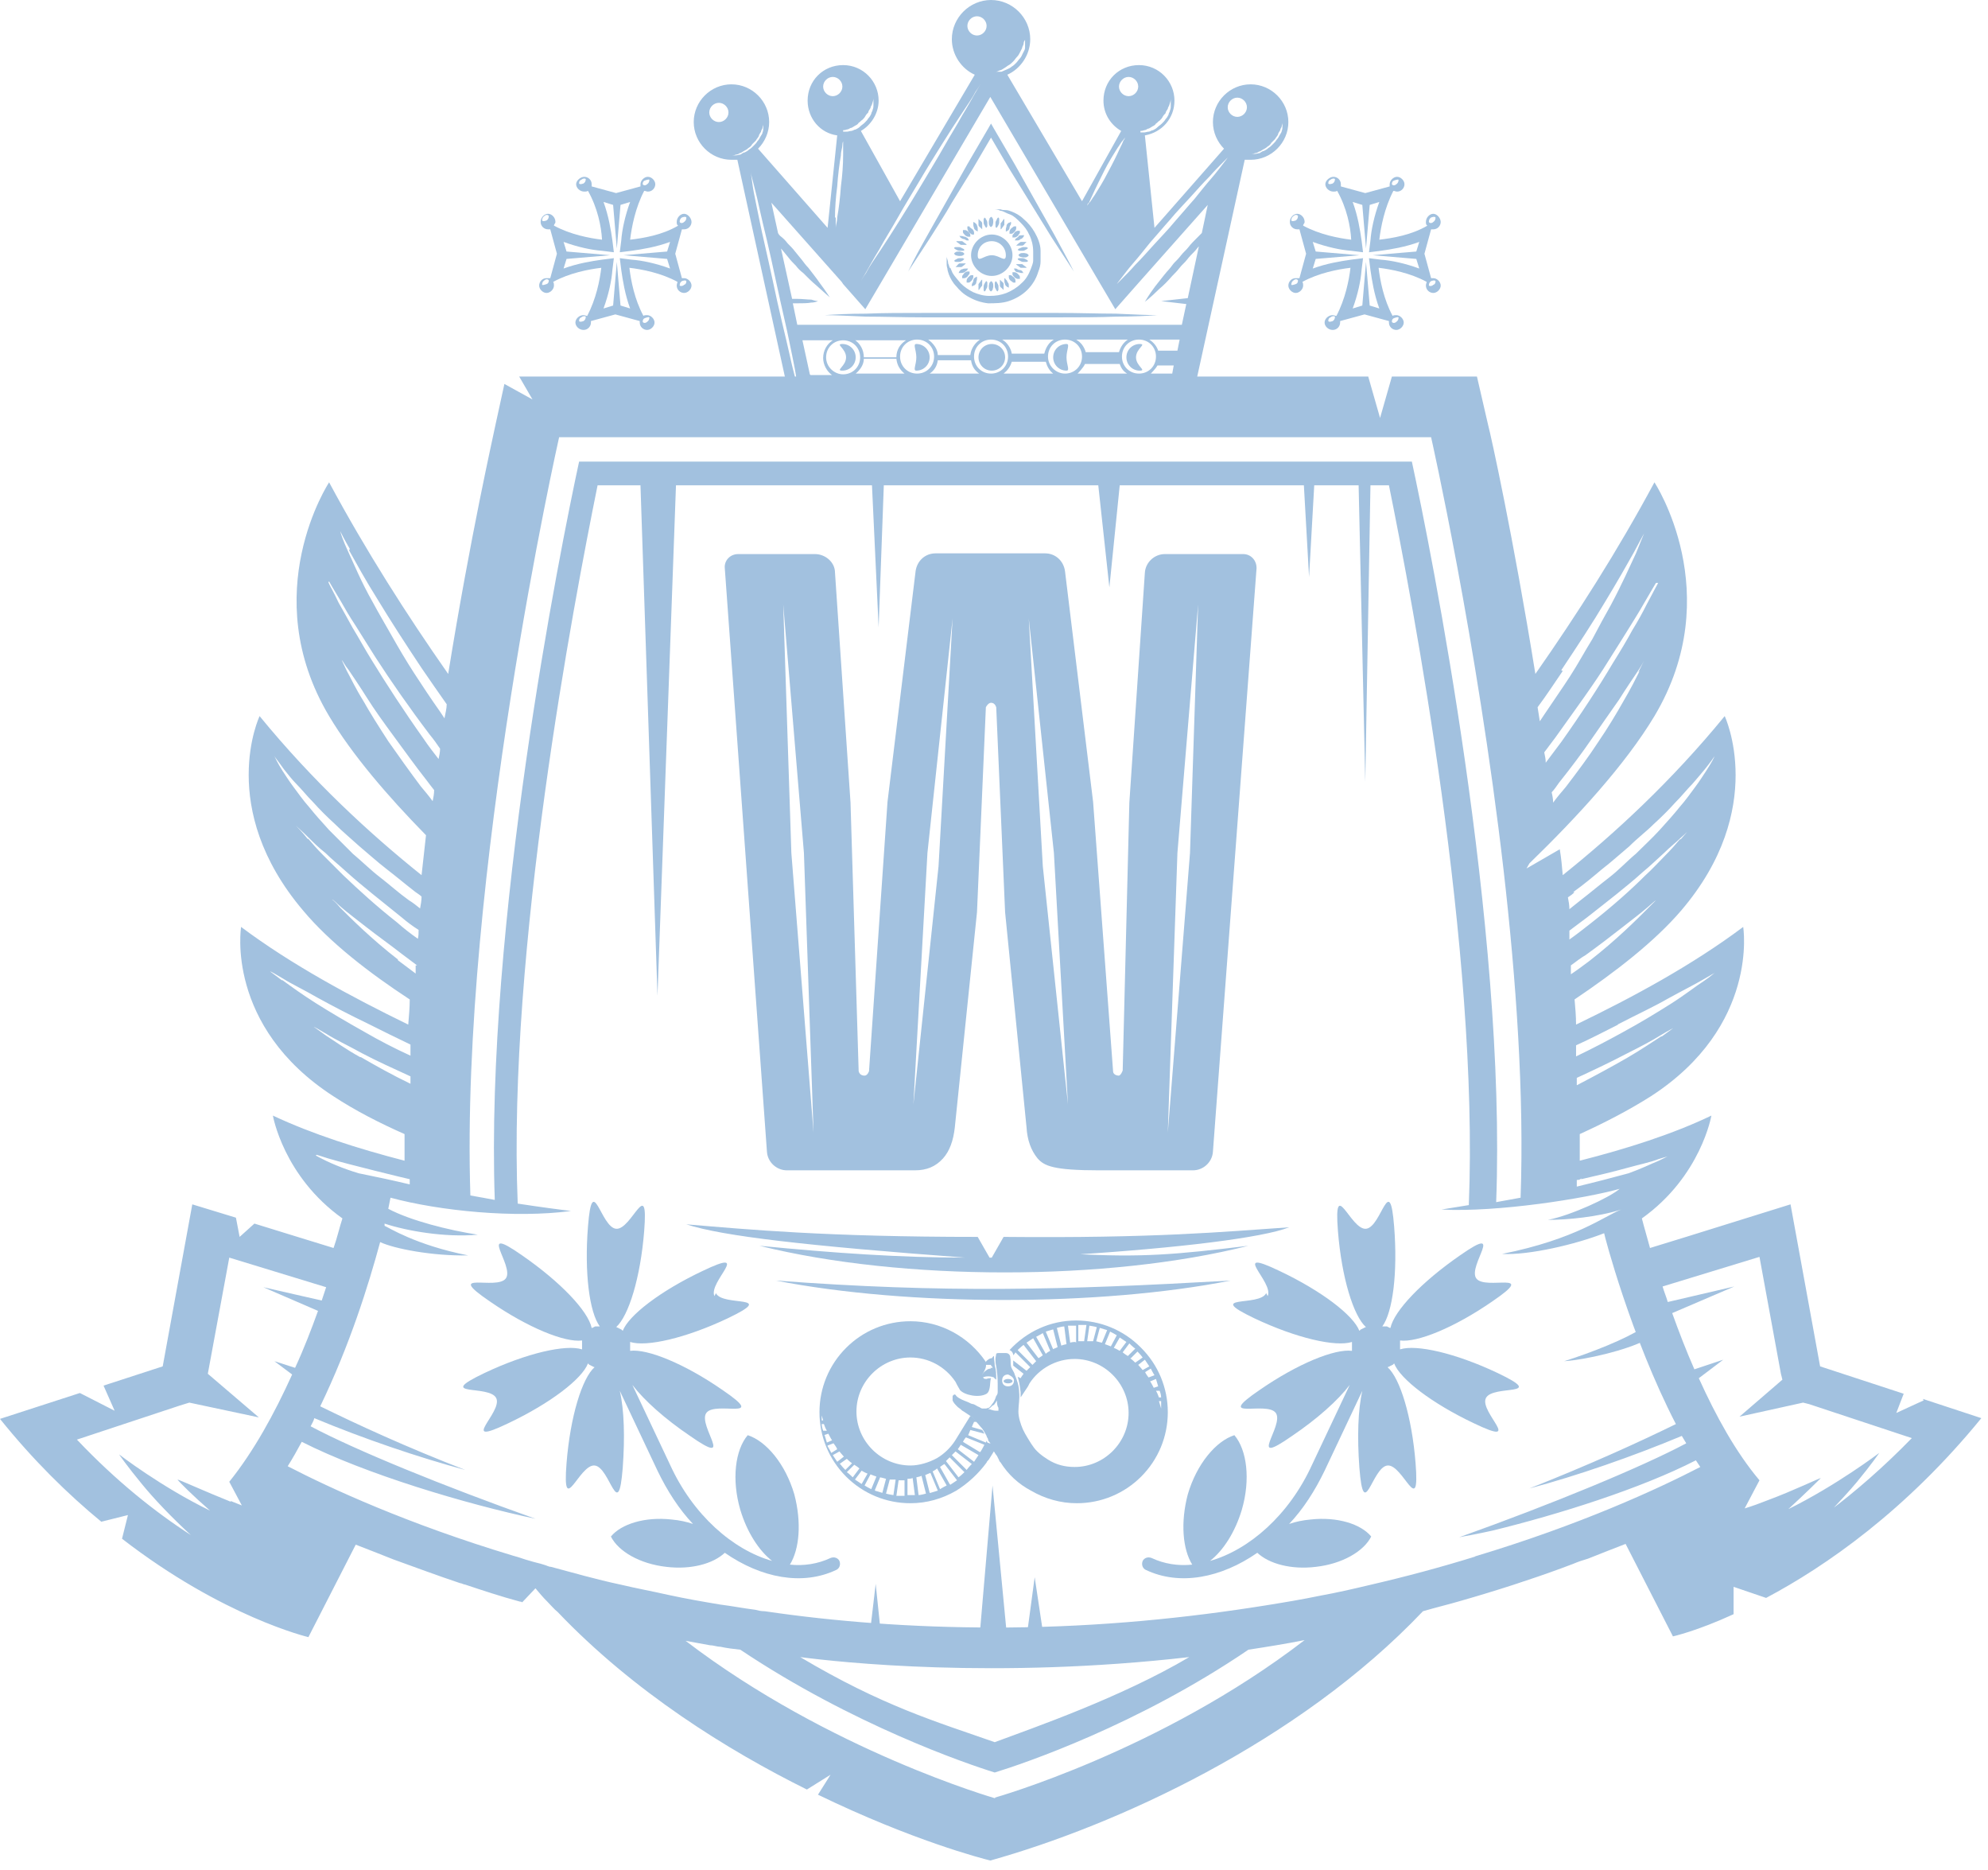 <svg width="168" height="158" viewBox="0 0 168 158" fill="none" xmlns="http://www.w3.org/2000/svg">
<g opacity="0.4">
<path d="M105.063 46.812H98.438C97.563 46.812 96.813 47.5 96.75 48.375L95.438 67.812L94.875 90.437C94.875 90.437 94.75 90.812 94.563 90.875C94.313 90.875 94.063 90.75 94.063 90.5L92.375 67.75L90 48.25C89.875 47.375 89.188 46.75 88.313 46.75H79.063C78.188 46.75 77.5 47.375 77.375 48.25L75 67.75L73.438 90.5C73.438 90.5 73.313 90.875 73.063 90.875C72.813 90.875 72.625 90.75 72.563 90.5L71.875 67.812L70.563 48.375C70.563 47.5 69.75 46.812 68.875 46.812H62.375C61.688 46.812 61.188 47.375 61.25 48L64.813 97.312C64.875 98.188 65.625 98.875 66.5 98.875H77.313C78.313 98.875 79.063 98.562 79.688 97.875C80.25 97.25 80.563 96.375 80.688 95.25L82.563 77.062L83.313 59.75C83.313 59.75 83.5 59.375 83.75 59.375C84 59.375 84.125 59.562 84.188 59.75L84.938 77.062L86.75 95.25C86.813 96.312 87.125 97.188 87.688 97.875C88.25 98.5 89 98.875 92.875 98.875H100.813C101.688 98.875 102.438 98.188 102.5 97.312L106.188 48C106.188 47.312 105.688 46.812 105.063 46.812ZM66.875 72.062L66.188 51.062L67.938 72.062L68.75 95.687L66.875 72.062ZM79.313 73.187L77.188 93.312L78.375 72.062L80.5 52.25L79.313 73.187ZM88.125 73.187L86.938 52.25L89.063 72.062L90.25 93.312L88.125 73.187ZM100.563 72.062L98.688 95.687L99.5 72.062L101.25 51.062L100.563 72.062Z" fill="#1664AE"/>
<path d="M162.562 118.312L160.25 119.375L160.875 117.75L153.812 115.438L151.312 101.75L142.688 104.437L139.438 105.437C139.188 104.5 138.938 103.688 138.75 102.938C143.75 99.375 144.625 94.25 144.625 94.25C141.375 95.813 137.437 97.062 133.5 98.062V95.813C135.562 94.875 137.625 93.813 139.5 92.625C148.687 86.688 147.312 78.312 147.312 78.312C143.062 81.5 138 84.25 133.188 86.563C133.188 85.875 133.125 85.125 133.062 84.438C136.5 82.125 139.812 79.562 142.062 76.938C149.437 68.312 145.75 60.5 145.75 60.5C141.25 66 136.438 70.438 132.062 73.938C132 73.188 131.937 72.5 131.812 71.75L129 73.375L129.25 72.938C133.312 69 137.375 64.562 139.812 60.5C146 50.125 139.812 40.75 139.812 40.75C136.688 46.562 133.25 51.938 129.75 56.938C127.875 45.313 126 36.812 125.75 35.875L124.812 31.812H117.625L116.625 35.312L115.625 31.812H43.875L45 33.75L42.625 32.438L41.875 35.875C41.688 36.812 39.75 45.313 37.875 56.938C34.375 51.938 30.938 46.562 27.812 40.75C27.812 40.75 21.625 50.125 27.812 60.5C29.75 63.75 32.75 67.25 36 70.563C35.875 71.688 35.75 72.813 35.625 73.938C31.25 70.438 26.438 66 21.938 60.5C21.938 60.5 18.25 68.25 25.625 76.938C27.875 79.625 31.188 82.188 34.625 84.438C34.625 85.125 34.562 85.813 34.5 86.563C29.75 84.25 24.625 81.5 20.375 78.312C20.375 78.312 19 86.688 28.188 92.625C30 93.813 32.062 94.875 34.188 95.813V98.062C30.312 97.062 26.375 95.813 23.062 94.25C23.062 94.25 23.938 99.375 28.938 102.938C28.688 103.688 28.5 104.562 28.188 105.437L24.938 104.437L21.5 103.375L20.25 104.5L19.938 102.875L16.25 101.75L13.75 115.438L8.75 117.063L9.688 119.188L6.75 117.688L0 119.875C2.812 123.375 5.75 126.25 8.562 128.563L10.812 128L10.312 130C18.875 136.625 26.062 138.313 26.062 138.313L30.062 130.5C31.062 130.875 32.125 131.313 33.25 131.75C35 132.375 36.812 133.062 38.875 133.75C39 133.75 39.188 133.875 39.312 133.875C40.812 134.375 42.312 134.875 43.938 135.312C44 135.312 44.062 135.313 44.125 135.375L45.25 134.188C45.562 134.563 45.875 134.937 46.25 135.312C46.562 135.625 46.812 135.938 47.125 136.188C53.562 142.938 61.5 147.875 68.188 151.188L70.188 149.937L69.125 151.625C77.125 155.5 82.938 157 83.688 157.187C94.188 154.25 109.688 147.25 120.25 136.125C121.312 135.813 122.375 135.563 123.437 135.25C126.5 134.375 129.375 133.438 131.937 132.5C132.25 132.375 132.625 132.25 132.937 132.125C133.375 131.938 133.75 131.813 134.188 131.688C135.312 131.25 136.375 130.812 137.375 130.437L141.375 138.25C141.375 138.25 143.375 137.813 146.5 136.375V134.063L149.25 135C154.312 132.313 161.062 127.625 167.438 119.813L162.5 118.188L162.562 118.312ZM138.562 56.688C138.25 57.313 137.812 58.188 137.188 59.25C136.625 60.25 135.875 61.5 135.062 62.688C134.25 63.938 133.312 65.188 132.312 66.5C131.938 66.938 131.562 67.375 131.25 67.813C131.25 67.5 131.187 67.188 131.125 66.938C131.375 66.688 131.562 66.375 131.75 66.125C132.75 64.875 133.687 63.625 134.5 62.438C135.312 61.25 136.125 60.125 136.813 59.125C137.438 58.125 138 57.313 138.375 56.75C138.75 56.188 138.937 55.812 138.937 55.812C138.937 55.812 138.75 56.188 138.438 56.812M140.125 49.25C140.125 49.25 139.75 49.938 139.125 51.125C138.812 51.75 138.437 52.438 137.937 53.25C137.5 54.062 136.938 55 136.312 56C135.125 58 133.625 60.312 131.937 62.688C131.5 63.25 131.062 63.875 130.625 64.438C130.625 64.125 130.562 63.875 130.5 63.563C130.812 63.125 131.125 62.75 131.438 62.312C133.125 59.938 134.75 57.75 135.937 55.812C136.562 54.812 137.125 53.938 137.625 53.125C138.125 52.312 138.562 51.625 138.875 51.063C139.562 49.875 139.938 49.25 139.938 49.25M131.937 56.625C133.312 54.562 134.625 52.563 135.625 50.875C136.688 49.125 137.5 47.688 138.062 46.688C138.625 45.625 138.937 45.062 138.937 45.062C138.937 45.062 138.688 45.688 138.25 46.75C137.75 47.813 137.062 49.375 136.125 51.125C135.625 52 135.125 52.938 134.562 54C133.938 55 133.375 56.063 132.687 57.125C132 58.188 131.25 59.25 130.5 60.375C130.375 60.562 130.25 60.75 130.125 60.938C130.062 60.562 130 60.125 129.938 59.75C130.688 58.75 131.375 57.688 132.062 56.688M133.625 99.625C135 99.312 136.312 99 137.438 98.688C138.562 98.375 139.5 98.188 140.125 97.938C140.688 97.75 141.062 97.688 141.125 97.625C141.062 97.625 140.687 97.812 140.187 98.062C139.562 98.312 138.687 98.75 137.625 99.125C136.25 99.5 134.812 99.875 133.25 100.25C133.25 100.063 133.25 99.875 133.25 99.688C133.375 99.688 133.5 99.688 133.625 99.562M140.375 87.563C139.688 88 138.687 88.688 137.5 89.375C136.312 90.063 134.812 90.875 133.25 91.688C133.25 91.5 133.25 91.25 133.25 91.063C134.75 90.375 136.187 89.688 137.375 89.062C138.625 88.438 139.688 87.875 140.375 87.438C141 87.062 141.375 86.875 141.5 86.813C141.438 86.813 141.062 87.125 140.438 87.563M136.688 86.563C138.25 85.75 139.75 85.062 140.938 84.375C142.188 83.688 143.188 83.188 143.938 82.75C144.562 82.375 144.938 82.188 145 82.125C144.875 82.188 144.562 82.5 144 82.875C143.312 83.313 142.375 84.063 141.187 84.813C140 85.563 138.562 86.438 137.062 87.25C135.812 87.938 134.5 88.625 133.188 89.25C133.188 88.938 133.188 88.625 133.188 88.313C134.438 87.75 135.625 87.125 136.75 86.563M139.187 76.813C138.75 77.25 138.062 77.938 137.25 78.688C136.438 79.438 135.438 80.312 134.312 81.188C133.812 81.562 133.312 81.938 132.75 82.313C132.75 82.063 132.75 81.813 132.75 81.563C133.188 81.25 133.562 80.938 134 80.688C135.125 79.875 136.187 79.063 137.062 78.375C137.937 77.688 138.687 77.125 139.187 76.688C139.562 76.375 139.813 76.125 139.938 76.063C139.813 76.188 139.625 76.375 139.25 76.75M141.938 70.938C141.625 71.313 141.188 71.813 140.688 72.313C140.188 72.813 139.625 73.438 139 74C137.75 75.25 136.188 76.625 134.438 78C133.875 78.438 133.25 78.938 132.625 79.375C132.625 79.125 132.625 78.875 132.625 78.625C133.125 78.25 133.625 77.875 134.125 77.5C135.875 76.125 137.5 74.875 138.812 73.688C139.5 73.125 140.062 72.562 140.625 72.062C141.125 71.562 141.625 71.188 142 70.813C142.5 70.375 142.875 70 143 69.813C142.812 70 142.5 70.375 142.062 70.875M132.937 75.375C133.812 74.75 134.562 74.125 135.375 73.438C136.187 72.812 136.938 72.125 137.688 71.5C138.375 70.812 139.125 70.25 139.75 69.625C140.437 69 141 68.438 141.562 67.813C142.125 67.25 142.562 66.688 143 66.25C143.438 65.75 143.75 65.375 144.062 65C144.562 64.375 144.875 63.938 144.875 63.875C144.875 64 144.625 64.438 144.187 65.125C143.937 65.5 143.625 66 143.25 66.5C142.875 67 142.438 67.625 141.938 68.188C141.438 68.812 140.875 69.438 140.25 70.125C139.625 70.812 138.938 71.438 138.25 72.125C137.5 72.75 136.812 73.5 136 74.125C135.188 74.75 134.375 75.438 133.562 76.063C133.25 76.313 132.938 76.563 132.625 76.813C132.625 76.5 132.562 76.125 132.5 75.813C132.688 75.688 132.875 75.562 133.062 75.375M47.25 36.938H120.938C120.938 36.938 124.812 54.063 127.062 73.5C128.125 82.75 128.812 92.5 128.5 101.188C127.812 101.313 127.125 101.438 126.437 101.563C127.312 78.312 120.937 46.5 119.312 39H48.938C47.312 46.5 41 78.125 41.812 101.375C41.188 101.25 40.438 101.125 39.75 101C38.875 74 47.25 36.938 47.25 36.938ZM29.5 46.5C30.062 47.5 30.875 49 31.938 50.688C33 52.438 34.25 54.375 35.625 56.438C36.312 57.438 37 58.438 37.75 59.5C37.75 59.875 37.625 60.312 37.562 60.688C37.438 60.5 37.312 60.312 37.188 60.125C36.438 59.062 35.688 57.938 35 56.875C34.312 55.813 33.688 54.75 33.125 53.75C32.562 52.75 32 51.813 31.5 50.875C30.5 49.125 29.875 47.562 29.375 46.5C29 45.688 28.812 45.125 28.75 44.875C28.875 45.125 29.125 45.625 29.562 46.375M27.812 49.125C27.812 49.125 28.312 50 28.812 50.813C29.125 51.375 29.562 52.125 30.062 52.875C30.562 53.688 31.125 54.563 31.75 55.563C33 57.5 34.562 59.75 36.312 62.062C36.625 62.438 36.938 62.875 37.188 63.25C37.188 63.562 37.125 63.813 37.062 64.125C36.625 63.563 36.188 63 35.812 62.438C34.125 60.062 32.625 57.75 31.438 55.812C30.812 54.812 30.312 53.875 29.812 53.062C29.375 52.25 28.938 51.5 28.625 50.938C28.188 50 27.812 49.375 27.75 49.188M35.562 66.438C34.625 65.188 33.688 63.875 32.812 62.625C32 61.375 31.25 60.188 30.688 59.188C30.062 58.188 29.625 57.25 29.312 56.688C29.062 56.188 28.938 55.875 28.875 55.75C29 55.875 29.125 56.188 29.438 56.563C29.812 57.125 30.375 57.938 31 58.938C31.625 59.938 32.438 61.062 33.312 62.25C34.188 63.438 35.125 64.75 36.062 65.938C36.25 66.188 36.438 66.438 36.688 66.75C36.688 67.062 36.625 67.375 36.562 67.688C36.25 67.25 35.875 66.813 35.562 66.438ZM23.875 65.125C23.438 64.438 23.25 64 23.188 63.875C23.25 64 23.562 64.375 24 65C24.312 65.375 24.625 65.813 25.062 66.25C25.5 66.688 25.938 67.25 26.5 67.813C27 68.375 27.625 69 28.312 69.625C28.938 70.25 29.688 70.875 30.375 71.5C31.125 72.125 31.875 72.812 32.688 73.438C33.5 74.062 34.312 74.75 35.125 75.375C35.312 75.5 35.5 75.625 35.625 75.75C35.625 76.062 35.562 76.438 35.5 76.75C35.188 76.5 34.875 76.25 34.562 76.063C33.688 75.438 32.938 74.75 32.125 74.125C31.312 73.5 30.562 72.75 29.812 72.125C29.125 71.438 28.438 70.75 27.812 70.125C27.188 69.438 26.625 68.812 26.125 68.188C25.625 67.625 25.188 67 24.812 66.5C24.438 66 24.125 65.5 23.875 65.125ZM26 70.875C25.5 70.25 25.125 69.875 25 69.75C25.125 69.875 25.562 70.25 26.125 70.813C26.5 71.188 26.938 71.625 27.5 72.062C28 72.562 28.625 73.063 29.312 73.688C30.625 74.875 32.25 76.125 33.938 77.5C34.375 77.875 34.875 78.25 35.375 78.563C35.375 78.813 35.375 79.062 35.312 79.312C34.688 78.875 34.125 78.438 33.562 77.938C31.812 76.562 30.312 75.188 29 73.938C28.375 73.313 27.812 72.75 27.312 72.25C26.812 71.75 26.375 71.25 26.062 70.875M33.625 81.062C32.5 80.188 31.5 79.313 30.688 78.563C29.875 77.813 29.188 77.125 28.75 76.688C28.438 76.312 28.188 76.062 28.062 76C28.188 76 28.438 76.313 28.812 76.625C29.312 77.063 30.062 77.625 30.938 78.312C31.812 79 32.875 79.75 34 80.625C34.438 80.938 34.812 81.25 35.25 81.563H35.125C35.125 81.563 35.125 82 35.125 82.25C34.625 81.875 34.125 81.5 33.625 81.125M23.812 82.812C23.25 82.375 22.875 82.125 22.812 82.063C22.875 82.063 23.312 82.313 23.938 82.688C24.625 83.125 25.688 83.625 26.875 84.312C28.125 85 29.562 85.75 31.125 86.5C32.25 87.062 33.5 87.688 34.688 88.25C34.688 88.562 34.688 88.875 34.688 89.188C33.312 88.562 32 87.875 30.812 87.188C29.25 86.313 27.875 85.5 26.688 84.75C25.5 84 24.562 83.312 23.875 82.812M30.438 89.313C29.188 88.625 28.25 87.938 27.562 87.5C26.938 87.062 26.625 86.813 26.5 86.75C26.562 86.75 27 87 27.625 87.375C28.312 87.813 29.375 88.312 30.625 89C31.812 89.625 33.188 90.25 34.688 90.938C34.688 91.188 34.688 91.375 34.688 91.562C33.125 90.812 31.688 90 30.5 89.313M26.75 97.563C26.75 97.563 27.188 97.688 27.75 97.875C29.438 98.375 34.312 99.562 34.625 99.625V100.063C33.312 99.75 31.875 99.438 30.312 99.125C29.062 98.75 27.812 98.25 26.688 97.625M19.5 126.875C17.312 126 15.125 125 15 125C15.125 125.188 16.312 126.375 17.75 127.625C13.625 125.625 10.062 122.875 10.062 122.875C10.062 122.875 10.75 123.875 11.938 125.313C13 126.625 14.5 128.188 16.125 129.688C13.125 127.75 9.812 125.125 6.5 121.625L15.188 118.75L16 118.5L21.875 119.75L17.562 116.063L19.375 106.25L27.562 108.75C27.438 109.125 27.312 109.5 27.188 109.875L22.25 108.75L26.875 110.75C26.312 112.313 25.688 113.937 24.938 115.562L23.188 115L24.688 116.125C23.188 119.438 21.438 122.625 19.375 125.188L20.438 127.188C20.125 127.063 19.812 126.938 19.5 126.813M84.125 151.938C84.125 151.938 70.125 147.937 57.938 138.625C58.625 138.75 59.312 138.875 60 139C60.312 139 60.562 139.125 60.875 139.125C61.438 139.25 62 139.313 62.562 139.375C72 145.688 81.625 149 84.062 149.75C86.5 149 96.125 145.75 105.5 139.375C107.125 139.125 108.688 138.875 110.25 138.563C98.062 147.938 84.062 151.875 84.062 151.875M84.062 147.188C79.062 145.438 74.562 144.125 67.625 140C70.938 140.437 84.125 141.875 100.5 140C94.688 143.437 87.25 146 84.062 147.188ZM124.687 131.5C121.875 132.375 118.875 133.187 115.625 133.937C114.312 134.25 112.938 134.563 111.562 134.813C110.062 135.125 108.563 135.375 107 135.625C100.375 136.688 93.062 137.438 85.125 137.5C84.75 137.5 84.375 137.5 84 137.5H83.938C77.062 137.5 70.562 137 64.625 136.125C64.312 136.125 64.062 136.063 63.812 136C62.812 135.875 61.875 135.688 60.875 135.563C59.375 135.313 57.938 135.063 56.5 134.75C55.125 134.438 53.75 134.188 52.438 133.875C50.375 133.438 48.438 132.875 46.562 132.375C46.375 132.375 46.188 132.25 45.938 132.187C45.562 132.062 45.188 132 44.812 131.875C44.312 131.75 43.875 131.563 43.375 131.438C34.438 128.75 27.938 125.75 24.312 123.875C24.75 123.188 25.125 122.5 25.5 121.812C30.938 124.562 39.375 127.063 45.25 128.313C37.5 125.563 30 122.5 26.25 120.5C26.375 120.25 26.5 120.063 26.562 119.813C30.75 121.563 35.375 123.125 39.312 124.187C34.312 122.25 30.25 120.375 27.062 118.813C29.562 113.625 31.125 108.625 32.125 104.938C33.312 105.5 36.562 106.125 39.562 106.063C35.125 105.188 32.812 103.688 32.5 103.563V103.375C34.375 104 37.625 104.563 40.375 104.313C37.938 103.938 34.688 103.125 32.812 102.125L33 101.188C37.188 102.313 43.5 102.937 48.25 102.312C47.25 102.187 45.812 102 43.75 101.687C42.875 80.25 48.5 50.875 50.5 41H54.125L55.562 84.125L57.125 41H73.688L74.25 53L74.688 41H92.812L93.75 49.625L94.625 41H110.187L110.625 48.75L111.062 41H114.813L115.375 66.063L115.813 41H117.375C119.375 50.875 125 80.313 124.125 101.813C123.375 101.938 122.625 102.063 121.812 102.188C126.562 102.438 134 101.25 136.875 100.438C136 101.188 132.75 102.687 130.812 103.062C132.437 103.062 135.062 102.813 137 102.188C135.562 102.75 133.188 104.688 126.938 105.938C129.188 106.063 133.188 105.125 135.562 104.188C135.562 104.313 137.812 112.938 141.625 120.313C138.437 121.875 134.312 123.75 129.25 125.75C133.25 124.687 137.938 123.063 142.125 121.313C142.25 121.5 142.375 121.75 142.5 121.938C138.75 123.938 131.187 127.063 123.312 129.875C123.625 129.813 123.938 129.75 124.313 129.688C124.625 129.625 124.937 129.563 125.25 129.5C125.25 129.5 125.812 129.375 126.125 129.313C131.75 127.938 138.687 125.75 143.312 123.375C143.437 123.562 143.562 123.75 143.688 123.938C140.062 125.813 133.562 128.813 124.625 131.5M154.625 127.75C155.5 126.813 156.312 125.938 156.937 125.188C158.125 123.75 158.812 122.75 158.812 122.75C158.812 122.75 155.187 125.5 151.125 127.5C152.562 126.187 153.75 125 153.875 124.875C153.75 124.875 151.562 125.938 149.375 126.75C148.75 127 148.062 127.25 147.437 127.438L148.688 125.063C146.688 122.688 145 119.625 143.562 116.438L145.625 114.875L143.187 115.688C142.5 114.125 141.875 112.5 141.312 110.938L146.562 108.688L140.938 110C140.812 109.563 140.625 109.125 140.5 108.688L148.688 106.187L150.5 116.063L150.625 116.562L147 119.687L152.375 118.5L152.875 118.625L161.562 121.5C159.188 123.938 156.812 126 154.562 127.687" fill="#1664AE"/>
<path d="M60.376 109.501C59.813 108.313 63.688 105.313 59.376 107.376C55.813 109.063 53.126 111.126 52.626 112.438C52.626 112.438 52.563 112.376 52.501 112.313C52.501 112.313 52.438 112.313 52.376 112.251C52.376 112.251 52.313 112.251 52.251 112.188C52.251 112.188 52.188 112.188 52.126 112.126C52.126 112.126 52.126 112.126 52.063 112.126C53.126 111.188 54.126 107.938 54.438 104.001C54.813 99.251 53.376 103.938 52.063 103.813C50.751 103.688 50.063 98.876 49.688 103.626C49.376 107.563 49.813 110.876 50.688 112.063C50.688 112.063 50.688 112.063 50.626 112.063H50.501C50.501 112.063 50.438 112.063 50.376 112.063C50.376 112.063 50.376 112.063 50.313 112.063C50.313 112.063 50.251 112.063 50.188 112.126C50.188 112.126 50.126 112.126 50.063 112.188C50.063 112.188 50.063 112.188 50.001 112.188C49.688 110.751 47.376 108.313 44.126 106.063C40.188 103.313 43.501 106.938 42.751 108.001C42.001 109.063 37.438 107.251 41.376 109.938C44.626 112.188 47.751 113.438 49.188 113.251C49.188 113.251 49.188 113.251 49.188 113.313V113.438C49.188 113.438 49.188 113.501 49.188 113.563C49.188 113.563 49.188 113.563 49.188 113.626C49.188 113.626 49.188 113.626 49.188 113.688C49.188 113.688 49.188 113.751 49.188 113.813V113.938C49.188 113.938 49.188 113.938 49.188 114.001C47.813 113.563 44.501 114.313 40.938 116.001C36.626 118.063 41.376 116.938 41.938 118.126C42.501 119.313 38.626 122.313 42.938 120.251C46.501 118.563 49.188 116.501 49.688 115.188C49.688 115.188 49.751 115.251 49.813 115.313C49.813 115.313 49.876 115.313 49.938 115.376C49.938 115.376 50.001 115.376 50.063 115.438C50.063 115.438 50.126 115.438 50.188 115.501C50.188 115.501 50.188 115.501 50.251 115.501C49.188 116.438 48.188 119.688 47.876 123.626C47.501 128.376 48.938 123.688 50.251 123.813C51.563 123.938 52.251 128.751 52.626 124.001C52.813 121.438 52.751 119.126 52.376 117.501L55.563 124.251C56.376 125.938 57.376 127.501 58.563 128.751C58.001 128.563 57.438 128.438 56.751 128.376C54.501 128.126 52.501 128.751 51.626 129.813C52.251 131.063 54.063 132.126 56.313 132.376C58.376 132.626 60.251 132.126 61.251 131.188C64.313 133.313 67.813 134.001 70.688 132.626C70.938 132.501 71.063 132.188 70.938 131.876C70.813 131.626 70.501 131.501 70.188 131.626C69.126 132.126 67.938 132.313 66.751 132.188C67.563 130.876 67.751 128.626 67.126 126.251C66.376 123.688 64.751 121.751 63.188 121.251C62.126 122.501 61.813 125.001 62.563 127.563C63.126 129.438 64.126 131.001 65.251 131.876C61.938 130.938 58.563 128.001 56.626 123.751L53.438 117.001C54.438 118.313 56.188 119.876 58.313 121.313C62.251 124.063 58.938 120.438 59.688 119.376C60.438 118.313 65.001 120.126 61.063 117.438C57.813 115.188 54.688 113.938 53.251 114.126C53.251 114.126 53.251 114.126 53.251 114.063V113.938C53.251 113.938 53.251 113.876 53.251 113.813C53.251 113.813 53.251 113.813 53.251 113.751C53.251 113.751 53.251 113.751 53.251 113.688C53.251 113.688 53.251 113.626 53.251 113.563V113.438C53.251 113.438 53.251 113.438 53.251 113.376C54.626 113.813 57.938 113.063 61.501 111.376C65.813 109.313 61.063 110.438 60.501 109.251" fill="#1664AE"/>
<path d="M107.127 109.501C107.69 108.313 103.815 105.313 108.127 107.376C111.69 109.063 114.377 111.126 114.877 112.438C114.877 112.438 114.94 112.376 115.002 112.313C115.002 112.313 115.065 112.313 115.127 112.251C115.127 112.251 115.19 112.251 115.252 112.188C115.252 112.188 115.315 112.188 115.377 112.126C115.377 112.126 115.377 112.126 115.44 112.126C114.377 111.188 113.377 107.938 113.065 104.001C112.69 99.251 114.127 103.938 115.44 103.813C116.752 103.688 117.44 98.876 117.815 103.626C118.127 107.563 117.69 110.876 116.815 112.063C116.815 112.063 116.815 112.063 116.877 112.063H117.002C117.002 112.063 117.065 112.063 117.127 112.063C117.127 112.063 117.127 112.063 117.19 112.063C117.19 112.063 117.252 112.063 117.315 112.126C117.315 112.126 117.377 112.126 117.44 112.188C117.44 112.188 117.44 112.188 117.502 112.188C117.815 110.751 120.127 108.313 123.377 106.063C127.315 103.313 124.002 106.938 124.752 108.001C125.502 109.063 130.065 107.251 126.127 109.938C122.877 112.188 119.752 113.438 118.315 113.251C118.315 113.251 118.315 113.251 118.315 113.313V113.438C118.315 113.438 118.315 113.501 118.315 113.563C118.315 113.563 118.315 113.563 118.315 113.626C118.315 113.626 118.315 113.626 118.315 113.688C118.315 113.688 118.315 113.751 118.315 113.813V113.938C118.315 113.938 118.315 113.938 118.315 114.001C119.69 113.563 123.002 114.313 126.565 116.001C130.877 118.063 126.127 116.938 125.565 118.126C125.002 119.313 128.877 122.313 124.565 120.251C121.002 118.563 118.315 116.501 117.815 115.188C117.815 115.188 117.752 115.251 117.69 115.313C117.69 115.313 117.627 115.313 117.565 115.376C117.565 115.376 117.502 115.376 117.44 115.438C117.44 115.438 117.377 115.438 117.315 115.501C117.315 115.501 117.315 115.501 117.252 115.501C118.315 116.438 119.315 119.688 119.627 123.626C120.002 128.376 118.565 123.688 117.252 123.813C115.94 123.938 115.252 128.751 114.877 124.001C114.69 121.438 114.752 119.126 115.127 117.501L111.94 124.251C111.127 125.938 110.127 127.501 108.94 128.751C109.502 128.563 110.065 128.438 110.752 128.376C113.002 128.126 115.002 128.751 115.877 129.813C115.252 131.063 113.44 132.126 111.19 132.376C109.127 132.626 107.252 132.126 106.252 131.188C103.19 133.313 99.69 134.001 96.815 132.626C96.565 132.501 96.44 132.188 96.565 131.876C96.69 131.626 97.002 131.501 97.315 131.626C98.377 132.126 99.565 132.313 100.752 132.188C99.94 130.876 99.752 128.626 100.377 126.251C101.127 123.688 102.752 121.751 104.315 121.251C105.377 122.501 105.69 125.001 104.94 127.563C104.377 129.438 103.377 131.001 102.252 131.876C105.565 130.938 108.94 128.001 110.877 123.751L114.065 117.001C113.065 118.313 111.315 119.876 109.19 121.313C105.252 124.063 108.565 120.438 107.815 119.376C107.065 118.313 102.502 120.126 106.44 117.438C109.69 115.188 112.815 113.938 114.252 114.126C114.252 114.126 114.252 114.126 114.252 114.063V113.938C114.252 113.938 114.252 113.876 114.252 113.813C114.252 113.813 114.252 113.813 114.252 113.751C114.252 113.751 114.252 113.751 114.252 113.688C114.252 113.688 114.252 113.626 114.252 113.563V113.438C114.252 113.438 114.252 113.438 114.252 113.376C112.877 113.813 109.565 113.063 106.002 111.376C101.69 109.313 106.44 110.438 107.002 109.251" fill="#1664AE"/>
<path d="M65.564 108.188C76.752 110.375 92.939 110.375 104.002 108.188C89.689 109 79.752 109.25 65.564 108.188Z" fill="#1664AE"/>
<path d="M90.748 106C99.623 105.438 106.748 104.563 108.936 103.688C103.436 104.063 97.623 104.625 84.811 104.5L83.811 106.25H83.623L82.623 104.5C69.748 104.5 63.248 103.875 57.998 103.438C61.06 104.438 68.123 105.25 81.561 106.25C76.123 106.25 70.561 105.875 64.186 105.25C76.248 108.25 93.623 108.25 105.498 105.25C99.311 106 96.498 106.25 90.748 105.938" fill="#1664AE"/>
<path d="M86.562 139.75L87.438 133.25L88.312 139.062L86.562 139.75Z" fill="#1664AE"/>
<path d="M74.689 140.438L74.002 133.813L73.252 140.188L74.689 140.438Z" fill="#1664AE"/>
<path d="M82.812 137.875L83.875 125.5L85.062 137.875H82.812Z" fill="#1664AE"/>
<path d="M132.188 115C134.063 114.875 137.438 114.062 139 113.25L138.813 112.188C137.375 113.125 134.562 114.25 132.188 115Z" fill="#1664AE"/>
<path d="M61.812 13.5C61.812 13.5 62.188 13.5 62.312 13.5L66.75 33.75H100.75L105.188 13.5C105.188 13.5 105.5 13.5 105.687 13.5C107.437 13.5 108.875 12.062 108.875 10.312C108.875 8.562 107.437 7.125 105.687 7.125C103.937 7.125 102.5 8.562 102.5 10.312C102.5 11.188 102.875 12 103.438 12.563L97.562 19.25L96.75 11.438C98.188 11.188 99.25 10 99.25 8.5C99.25 6.875 97.938 5.5 96.25 5.5C94.562 5.5 93.25 6.813 93.25 8.5C93.25 9.625 93.875 10.562 94.75 11.062L91.438 17L85.125 6.313C86.25 5.813 87.062 4.625 87.062 3.312C87.062 1.5 85.562 0 83.75 0C81.938 0 80.438 1.5 80.438 3.312C80.438 4.625 81.25 5.813 82.375 6.313L76.062 17L72.75 11.062C73.625 10.562 74.25 9.563 74.25 8.5C74.25 6.875 72.938 5.5 71.25 5.5C69.562 5.5 68.25 6.813 68.25 8.5C68.25 10 69.312 11.25 70.75 11.438L69.938 19.25L64.062 12.563C64.625 12 65 11.188 65 10.312C65 8.562 63.562 7.125 61.812 7.125C60.062 7.125 58.625 8.562 58.625 10.312C58.625 12.062 60.062 13.5 61.812 13.5ZM68.438 31.625L67.812 28.75H70.375C69.875 29.062 69.562 29.625 69.562 30.25C69.562 30.812 69.875 31.375 70.312 31.688H68.5L68.438 31.625ZM71.25 31.625C70.5 31.625 69.812 31 69.812 30.188C69.812 29.375 70.438 28.75 71.25 28.75C72.062 28.75 72.688 29.375 72.688 30.188C72.688 31 72.062 31.625 71.25 31.625ZM72.188 28.75H76.562C76.062 29.062 75.75 29.563 75.75 30.188H73C73 29.563 72.688 29 72.188 28.688M72.312 31.563C72.688 31.25 73 30.812 73 30.312H75.75C75.812 30.875 76.062 31.25 76.438 31.563H72.25H72.312ZM77.5 31.563C76.688 31.563 76.062 30.938 76.062 30.125C76.062 29.312 76.688 28.688 77.5 28.688C78.312 28.688 78.938 29.312 78.938 30.125C78.938 30.938 78.312 31.563 77.5 31.563ZM78.438 28.688H82.812C82.375 29 82.062 29.438 82 30H79.25C79.25 29.5 78.875 29 78.438 28.688ZM78.562 31.563C78.938 31.313 79.188 30.938 79.25 30.438H82.062C82.125 30.938 82.375 31.313 82.75 31.563H78.562ZM83.75 31.563C82.938 31.563 82.312 30.938 82.312 30.125C82.312 29.312 82.938 28.688 83.75 28.688C84.562 28.688 85.188 29.312 85.188 30.125C85.188 30.938 84.562 31.563 83.75 31.563ZM84.688 28.688H89.062C88.625 28.938 88.375 29.375 88.25 29.875H85.5C85.438 29.438 85.125 28.938 84.688 28.688ZM84.812 31.563C85.125 31.313 85.375 31 85.5 30.563H88.375C88.5 31 88.688 31.313 89 31.563H84.812ZM90 31.563C89.25 31.563 88.562 30.938 88.562 30.125C88.562 29.312 89.188 28.688 90 28.688C90.812 28.688 91.438 29.312 91.438 30.125C91.438 30.938 90.812 31.563 90 31.563ZM90.938 28.688H95.312C94.938 28.938 94.688 29.313 94.562 29.75H91.75C91.625 29.313 91.375 28.938 90.938 28.688ZM91.062 31.563C91.062 31.563 91.562 31.063 91.688 30.75H94.625C94.75 31.125 94.938 31.375 95.25 31.563H91.062ZM96.25 31.563C95.438 31.563 94.812 30.938 94.812 30.125C94.812 29.312 95.438 28.688 96.25 28.688C97.062 28.688 97.688 29.312 97.688 30.125C97.688 30.938 97.062 31.563 96.25 31.563ZM99.062 31.563H97.25C97.25 31.563 97.688 31.125 97.812 30.875H99.188L99.062 31.563ZM99.5 29.625H97.875C97.75 29.25 97.5 28.938 97.125 28.688H99.688L99.5 29.625ZM105.75 13C105.75 13 105.938 13 106.062 12.938C106.188 12.938 106.312 12.875 106.375 12.813C106.5 12.813 106.625 12.687 106.75 12.625C106.875 12.562 107 12.5 107.125 12.375C107.25 12.313 107.375 12.188 107.438 12.062C107.563 11.938 107.625 11.875 107.75 11.75C107.813 11.625 107.938 11.5 108 11.375C108 11.25 108.125 11.125 108.188 11C108.188 10.875 108.313 10.75 108.313 10.687C108.313 10.562 108.375 10.5 108.375 10.375C108.375 10.312 108.375 10.188 108.375 10.125C108.375 10.188 108.375 10.25 108.375 10.375C108.375 10.5 108.375 10.562 108.375 10.687C108.375 10.812 108.375 10.937 108.313 11.062C108.313 11.187 108.188 11.313 108.125 11.438C108.063 11.563 108 11.688 107.875 11.813C107.813 11.938 107.688 12.063 107.563 12.188C107.438 12.313 107.313 12.438 107.188 12.5C107.063 12.625 106.937 12.688 106.812 12.75C106.687 12.75 106.563 12.875 106.438 12.938C106.313 12.938 106.188 13 106.062 13C105.938 13 105.813 13 105.75 13ZM97.188 20.5C97.75 19.875 98.312 19.188 98.875 18.562C99.438 17.875 100.063 17.25 100.625 16.625C101.188 16 101.688 15.438 102.188 14.938C102.625 14.438 103 14.063 103.313 13.75C103.563 13.5 103.75 13.312 103.75 13.312C103.75 13.312 103.625 13.5 103.375 13.812C103.125 14.125 102.812 14.562 102.375 15.062C101.938 15.562 101.438 16.188 100.938 16.812C100.375 17.438 99.812 18.125 99.25 18.75C98.688 19.438 98.062 20.062 97.5 20.688C96.938 21.312 96.438 21.875 95.938 22.375C95.5 22.875 95.125 23.25 94.812 23.562C94.562 23.812 94.375 24 94.375 24C94.375 24 94.5 23.813 94.75 23.5C95 23.188 95.312 22.75 95.75 22.25C96.188 21.75 96.688 21.125 97.188 20.5ZM96.375 11.062C96.375 11.062 96.562 11.063 96.688 11C96.812 11 96.875 10.937 97 10.875C97.125 10.875 97.25 10.75 97.375 10.687C97.5 10.625 97.625 10.563 97.688 10.438C97.812 10.375 97.875 10.25 98 10.188C98.125 10.062 98.188 10 98.25 9.875C98.312 9.75 98.438 9.625 98.5 9.562C98.5 9.437 98.625 9.313 98.688 9.188C98.688 9.063 98.812 8.938 98.812 8.875C98.875 8.688 98.938 8.5 98.938 8.375C98.938 8.437 98.938 8.5 98.938 8.625C98.938 8.75 98.938 8.812 98.938 8.937C98.938 9.062 98.938 9.187 98.875 9.312C98.875 9.437 98.75 9.563 98.75 9.688C98.688 9.813 98.625 9.938 98.5 10.063C98.438 10.188 98.312 10.313 98.188 10.438C98.062 10.563 97.938 10.625 97.812 10.75C97.688 10.875 97.562 10.938 97.438 11C97.312 11 97.188 11.125 97.062 11.125C96.938 11.125 96.812 11.188 96.688 11.188C96.562 11.188 96.438 11.188 96.375 11.188M92 17.188C92 17.188 92.188 16.75 92.312 16.5C92.562 15.938 92.938 15.188 93.312 14.438C93.688 13.688 94.125 13 94.438 12.5C94.625 12.25 94.75 12 94.875 11.875C95 11.75 95.062 11.625 95.062 11.625C95.062 11.625 95.062 11.75 94.938 11.875C94.875 12.062 94.75 12.313 94.625 12.563C94.375 13.125 94 13.875 93.625 14.563C93.25 15.313 92.812 16 92.5 16.5C92.312 16.75 92.188 17 92.062 17.125C91.938 17.25 91.875 17.375 91.875 17.375C91.875 17.375 91.875 17.25 92 17.125M83.812 6.187C83.812 6.187 84 6.188 84.125 6.063C84.25 6.063 84.375 6 84.5 5.938C84.625 5.938 84.75 5.813 84.875 5.75C85 5.688 85.125 5.563 85.25 5.5C85.375 5.438 85.5 5.313 85.625 5.188C85.75 5.063 85.812 4.937 85.938 4.812C86.062 4.687 86.125 4.562 86.188 4.437C86.25 4.312 86.312 4.187 86.375 4.062C86.375 3.937 86.5 3.812 86.5 3.687C86.5 3.562 86.562 3.438 86.625 3.375C86.625 3.25 86.625 3.188 86.625 3.125C86.625 3 86.625 2.875 86.625 2.875C86.625 2.875 86.625 2.938 86.625 3.125C86.625 3.188 86.625 3.313 86.625 3.375C86.625 3.5 86.625 3.625 86.625 3.687C86.625 3.75 86.625 3.812 86.625 3.875C86.625 3.937 86.625 4 86.625 4.062C86.625 4.187 86.5 4.375 86.438 4.5C86.375 4.625 86.312 4.813 86.188 4.938C86.062 5.063 86 5.188 85.875 5.313C85.75 5.438 85.625 5.562 85.5 5.625C85.375 5.75 85.188 5.813 85.062 5.875C84.938 5.938 84.75 6 84.625 6.063C84.562 6.063 84.5 6.063 84.438 6.063C84.375 6.063 84.312 6.063 84.25 6.063C84.125 6.063 84 6.063 83.875 6.063C83.75 6.063 83.688 6.063 83.625 6.063C83.5 6.063 83.375 6.063 83.375 6.063C83.375 6.063 83.438 6.063 83.625 6.063C83.688 6.063 83.812 6.063 83.875 6.063M73.188 23C73.438 22.562 73.812 21.875 74.312 21.062C74.75 20.25 75.312 19.375 75.875 18.375C76.438 17.375 77.062 16.375 77.688 15.313C78.312 14.25 78.938 13.25 79.562 12.25C80.188 11.25 80.75 10.375 81.25 9.625C81.75 8.875 82.188 8.25 82.438 7.75C82.75 7.312 82.875 7.063 82.875 7.063C82.875 7.063 82.75 7.312 82.438 7.812C82.188 8.25 81.812 8.937 81.312 9.75C80.875 10.562 80.312 11.437 79.75 12.437C79.188 13.437 78.562 14.438 77.938 15.5C77.312 16.563 76.688 17.562 76.062 18.562C75.438 19.562 74.875 20.438 74.375 21.188C73.875 21.938 73.438 22.562 73.188 23.062C72.875 23.5 72.75 23.75 72.75 23.75C72.75 23.75 72.875 23.5 73.188 23ZM71.25 11C71.25 11 71.438 11 71.562 10.938C71.688 10.938 71.75 10.875 71.875 10.813C72 10.813 72.125 10.688 72.25 10.625C72.375 10.563 72.5 10.5 72.562 10.375C72.688 10.312 72.75 10.188 72.875 10.125C73 10 73.062 9.938 73.125 9.813C73.188 9.688 73.312 9.562 73.375 9.5C73.375 9.375 73.5 9.25 73.562 9.125C73.562 9 73.688 8.875 73.688 8.813C73.75 8.625 73.812 8.438 73.812 8.313C73.812 8.375 73.812 8.437 73.812 8.562C73.812 8.687 73.812 8.75 73.812 8.875C73.812 9 73.812 9.125 73.75 9.25C73.75 9.375 73.625 9.5 73.625 9.625C73.562 9.75 73.5 9.875 73.375 10C73.312 10.125 73.188 10.25 73.062 10.375C72.938 10.5 72.812 10.562 72.688 10.687C72.562 10.812 72.438 10.875 72.312 10.938C72.188 10.938 72.062 11.062 71.938 11.062C71.812 11.062 71.688 11.125 71.562 11.125C71.438 11.125 71.312 11.125 71.25 11.125M70.562 18.375C70.562 17.625 70.625 16.687 70.75 15.75C70.812 14.812 70.938 13.812 71.062 13.125C71.062 12.75 71.188 12.5 71.188 12.25C71.188 12.062 71.25 11.938 71.25 11.938C71.25 11.938 71.25 12.062 71.25 12.25C71.25 12.437 71.25 12.75 71.25 13.125C71.25 13.875 71.188 14.812 71.062 15.75C71 16.687 70.875 17.688 70.75 18.375C70.75 18.75 70.625 19 70.625 19.25C70.625 19.063 70.625 18.75 70.625 18.375M71.25 24L73.125 26.125L74.562 23.688L83.688 8.187L92.812 23.688L94.25 26.125L96.125 24L102.063 17.312L101.562 19.688C101.562 19.688 101.25 20 101.063 20.188C100.875 20.375 100.625 20.625 100.437 20.875C100.25 21.125 100 21.313 99.812 21.563C99.625 21.813 99.375 22.062 99.188 22.25C99 22.5 98.812 22.75 98.625 22.938C98.25 23.375 97.938 23.812 97.625 24.188C97.062 24.938 96.75 25.5 96.75 25.5C96.75 25.5 97.25 25.125 97.938 24.438C98.312 24.125 98.688 23.75 99.062 23.313C99.25 23.125 99.5 22.875 99.688 22.625C99.875 22.375 100.125 22.188 100.313 21.938C100.5 21.688 100.75 21.438 100.938 21.25C101.063 21.125 101.188 20.938 101.313 20.813L100.375 25.188L98.125 25.438L100.25 25.688L99.875 27.438H67.375L67 25.625C67 25.625 67.25 25.625 67.375 25.625C67.812 25.625 68.25 25.625 68.562 25.562C68.875 25.562 69.125 25.438 69.125 25.438C69.125 25.438 68.938 25.438 68.562 25.313C68.25 25.313 67.812 25.25 67.375 25.25C67.25 25.25 67.062 25.25 66.938 25.25L66 21C66 21 66 21 66.062 21.062C66.25 21.312 66.438 21.5 66.625 21.75C66.812 22 67 22.188 67.25 22.438C67.438 22.688 67.625 22.875 67.875 23.062C68.25 23.438 68.625 23.813 69 24.125C69.688 24.75 70.125 25.125 70.125 25.125C70.125 25.125 69.812 24.625 69.25 23.875C69 23.5 68.688 23.125 68.312 22.625C68.125 22.438 67.938 22.188 67.75 21.938C67.562 21.688 67.375 21.5 67.188 21.25C67 21 66.812 20.813 66.562 20.563C66.375 20.313 66.188 20.125 65.938 19.938C65.875 19.875 65.812 19.812 65.75 19.688L65.188 17.125L71.125 23.812L71.25 24ZM64.125 17.375C64.312 18.25 64.562 19.25 64.812 20.312C65.062 21.375 65.312 22.5 65.562 23.688C65.812 24.813 66.062 26 66.312 27.063C66.562 28.125 66.75 29.125 66.938 30C67.125 30.875 67.25 31.562 67.312 32.062C67.375 32.562 67.438 32.875 67.438 32.875C67.438 32.875 67.375 32.563 67.25 32.125C67.125 31.625 66.938 30.938 66.75 30.062C66.562 29.188 66.312 28.188 66.062 27.125C65.812 26.062 65.562 24.938 65.312 23.75C65.062 22.625 64.812 21.438 64.562 20.375C64.312 19.313 64.125 18.313 63.938 17.438C63.75 16.563 63.625 15.875 63.562 15.375C63.5 14.875 63.438 14.563 63.438 14.563C63.438 14.563 63.5 14.875 63.625 15.313C63.75 15.813 63.938 16.5 64.125 17.375ZM61.875 13.125C61.875 13.125 62.062 13.125 62.188 13.062C62.312 13.062 62.438 13 62.5 12.938C62.625 12.938 62.75 12.813 62.875 12.75C63 12.688 63.125 12.625 63.25 12.5C63.375 12.438 63.5 12.313 63.562 12.188C63.688 12.063 63.75 12 63.875 11.875C63.938 11.75 64.062 11.625 64.125 11.5C64.125 11.375 64.25 11.25 64.312 11.125C64.312 11 64.438 10.875 64.438 10.813C64.438 10.688 64.5 10.625 64.5 10.5C64.5 10.438 64.5 10.313 64.5 10.25C64.5 10.313 64.5 10.375 64.5 10.5C64.5 10.625 64.5 10.688 64.5 10.813C64.5 10.938 64.5 11.063 64.438 11.188C64.438 11.313 64.312 11.438 64.25 11.562C64.188 11.688 64.125 11.812 64 11.938C63.938 12.062 63.812 12.188 63.688 12.312C63.562 12.438 63.438 12.562 63.312 12.625C63.188 12.75 63.062 12.812 62.938 12.875C62.812 12.875 62.688 13 62.562 13.062C62.438 13.062 62.312 13.125 62.188 13.125C62.062 13.125 61.938 13.125 61.875 13.125ZM61.562 9.5C61.562 9.937 61.188 10.312 60.75 10.312C60.312 10.312 59.938 9.937 59.938 9.5C59.938 9.062 60.312 8.688 60.75 8.688C61.188 8.688 61.562 9.062 61.562 9.5ZM83.375 2.188C83.375 2.625 83 3 82.562 3C82.125 3 81.75 2.625 81.75 2.188C81.75 1.75 82.125 1.375 82.562 1.375C83 1.375 83.375 1.75 83.375 2.188ZM71.188 7.313C71.188 7.75 70.812 8.125 70.375 8.125C69.938 8.125 69.562 7.75 69.562 7.313C69.562 6.875 69.938 6.5 70.375 6.5C70.812 6.5 71.188 6.875 71.188 7.313ZM105.375 9.063C105.375 9.5 105 9.875 104.562 9.875C104.125 9.875 103.75 9.5 103.75 9.063C103.75 8.625 104.125 8.25 104.562 8.25C105 8.25 105.375 8.625 105.375 9.063ZM96.188 7.313C96.188 7.75 95.812 8.125 95.375 8.125C94.938 8.125 94.562 7.75 94.562 7.313C94.562 6.875 94.938 6.5 95.375 6.5C95.812 6.5 96.188 6.875 96.188 7.313Z" fill="#1664AE"/>
<path d="M80.436 17.125C81.061 16.125 81.623 15.188 82.248 14.188L83.748 11.626L85.248 14.188C85.873 15.188 86.436 16.125 87.061 17.125C87.686 18.125 88.248 19.063 88.873 20.063C89.498 21 90.123 22 90.748 22.938C90.248 21.938 89.686 20.938 89.123 19.875C88.561 18.875 87.998 17.875 87.436 16.875C86.873 15.876 86.311 14.875 85.748 13.875L83.998 10.875L83.748 10.438L83.498 10.875L81.748 13.875C81.186 14.875 80.623 15.876 80.061 16.875C79.498 17.875 78.936 18.875 78.373 19.875C77.811 20.875 77.248 21.875 76.748 22.938C77.373 22 77.998 21 78.623 20.063C79.248 19.063 79.873 18.125 80.436 17.125Z" fill="#1664AE"/>
<path d="M71.499 30.188C71.499 30.938 70.561 31.313 71.186 31.313C71.811 31.313 72.311 30.813 72.311 30.188C72.311 29.563 71.811 29.062 71.186 29.062C70.561 29.062 71.499 29.438 71.499 30.188Z" fill="#1664AE"/>
<path d="M77.437 30.188C77.437 30.813 77.124 31.313 77.437 31.313C78.062 31.313 78.562 30.813 78.562 30.188C78.562 29.563 78.062 29.062 77.437 29.062C77.124 29.062 77.437 29.563 77.437 30.188Z" fill="#1664AE"/>
<path d="M96.001 30.188C96.001 30.938 96.939 31.313 96.314 31.313C95.689 31.313 95.189 30.813 95.189 30.188C95.189 29.563 95.689 29.062 96.314 29.062C96.939 29.062 96.001 29.438 96.001 30.188Z" fill="#1664AE"/>
<path d="M90.127 30.188C90.127 30.813 90.439 31.313 90.127 31.313C89.502 31.313 89.002 30.813 89.002 30.188C89.002 29.563 89.502 29.062 90.127 29.062C90.439 29.062 90.127 29.563 90.127 30.188Z" fill="#1664AE"/>
<path d="M69.686 26.625C70.499 26.625 71.749 26.687 73.186 26.75C74.624 26.75 76.311 26.812 78.124 26.812C78.999 26.812 79.936 26.812 80.874 26.812C81.811 26.812 82.811 26.812 83.749 26.812C84.686 26.812 85.686 26.812 86.624 26.812C87.561 26.812 88.499 26.812 89.374 26.812C91.186 26.812 92.874 26.812 94.311 26.75C95.749 26.75 96.936 26.688 97.811 26.625C96.999 26.625 95.749 26.562 94.311 26.5C92.874 26.5 91.186 26.438 89.374 26.438C88.499 26.438 87.561 26.438 86.624 26.438C85.686 26.438 84.686 26.438 83.749 26.438C82.811 26.438 81.811 26.438 80.874 26.438C79.936 26.438 78.999 26.438 78.124 26.438C76.311 26.438 74.624 26.437 73.186 26.5C71.749 26.5 70.561 26.562 69.686 26.625Z" fill="#1664AE"/>
<path d="M84.939 30.188C84.939 29.563 84.439 29.062 83.814 29.062C83.189 29.062 82.689 29.563 82.689 30.188C82.689 30.813 83.189 31.313 83.814 31.313C84.439 31.313 84.939 30.813 84.939 30.188Z" fill="#1664AE"/>
<path d="M80.249 22.625C80.249 22.625 80.186 22.375 80.124 22.25C80.124 22 79.999 21.813 79.999 21.688C79.999 21.813 79.999 22 79.999 22.25C79.999 22.375 79.999 22.5 80.061 22.688C80.061 22.813 80.124 23 80.186 23.188C80.311 23.5 80.499 23.875 80.811 24.188C81.061 24.5 81.436 24.875 81.936 25.125C82.374 25.375 82.936 25.563 83.499 25.625C84.061 25.625 84.686 25.625 85.249 25.438C85.811 25.25 86.374 24.938 86.811 24.5C87.249 24.063 87.561 23.563 87.749 22.938C87.874 22.625 87.936 22.375 87.936 22.063C87.936 21.875 87.936 21.813 87.936 21.625C87.936 21.438 87.936 21.313 87.936 21.188C87.936 20.625 87.686 20.063 87.436 19.625C87.186 19.188 86.874 18.813 86.499 18.5C86.186 18.188 85.811 18 85.499 17.875C85.311 17.813 85.186 17.75 84.999 17.75C84.874 17.75 84.686 17.75 84.561 17.688C84.311 17.688 84.124 17.688 83.999 17.688C84.124 17.688 84.311 17.688 84.561 17.813C84.686 17.813 84.811 17.875 84.936 17.938C85.061 18 85.186 18.063 85.374 18.125C85.686 18.25 85.936 18.5 86.249 18.813C86.561 19.125 86.811 19.438 86.999 19.875C87.186 20.25 87.311 20.75 87.311 21.25C87.311 21.375 87.311 21.5 87.311 21.625C87.311 21.75 87.311 21.875 87.311 22C87.311 22.25 87.186 22.5 87.124 22.688C86.936 23.188 86.686 23.625 86.311 23.938C85.936 24.313 85.499 24.563 85.061 24.75C84.561 24.938 84.124 25 83.624 25C83.124 25 82.686 24.875 82.249 24.688C81.874 24.5 81.499 24.25 81.186 23.938C80.936 23.625 80.686 23.375 80.499 23.063C80.436 22.938 80.374 22.75 80.311 22.625" fill="#1664AE"/>
<path d="M83.876 19.062C83.876 19.062 83.939 18.875 83.939 18.75C83.939 18.625 83.939 18.5 83.876 18.438C83.876 18.375 83.751 18.312 83.751 18.312C83.751 18.312 83.751 18.312 83.626 18.438C83.626 18.5 83.564 18.625 83.564 18.75C83.564 18.875 83.564 19 83.626 19.062C83.626 19.125 83.751 19.188 83.751 19.188C83.751 19.188 83.751 19.188 83.876 19.062Z" fill="#1664AE"/>
<path d="M84.312 19.125C84.312 19.125 84.438 18.938 84.438 18.813C84.438 18.688 84.438 18.563 84.438 18.5C84.438 18.438 84.375 18.375 84.375 18.375C84.375 18.375 84.312 18.375 84.25 18.5C84.25 18.563 84.125 18.688 84.125 18.813C84.125 18.938 84.125 19.063 84.125 19.125C84.125 19.188 84.188 19.25 84.188 19.25C84.188 19.25 84.25 19.25 84.312 19.125Z" fill="#1664AE"/>
<path d="M84.748 18.625C84.748 18.625 84.623 18.812 84.561 18.875C84.561 19 84.561 19.125 84.561 19.187C84.561 19.25 84.561 19.375 84.561 19.375C84.561 19.375 84.623 19.375 84.686 19.25C84.748 19.187 84.811 19.062 84.873 19C84.873 18.875 84.873 18.812 84.873 18.687C84.873 18.625 84.873 18.5 84.873 18.5C84.873 18.5 84.811 18.5 84.748 18.625Z" fill="#1664AE"/>
<path d="M85.25 18.813C85.25 18.813 85.062 18.938 85.062 19.063C85.062 19.188 85 19.25 85 19.375C85 19.438 85 19.562 85 19.562C85 19.562 85.062 19.562 85.125 19.5C85.188 19.5 85.312 19.375 85.312 19.25C85.312 19.125 85.375 19.062 85.438 18.938C85.438 18.875 85.438 18.75 85.438 18.75C85.438 18.75 85.375 18.75 85.312 18.813" fill="#1664AE"/>
<path d="M85.688 19.125C85.688 19.125 85.5 19.25 85.438 19.313C85.375 19.375 85.312 19.5 85.312 19.563C85.312 19.625 85.312 19.75 85.312 19.75C85.312 19.75 85.375 19.75 85.5 19.75C85.562 19.75 85.688 19.625 85.75 19.563C85.812 19.5 85.875 19.375 85.875 19.313C85.875 19.25 85.875 19.125 85.875 19.125C85.875 19.125 85.812 19.125 85.688 19.125Z" fill="#1664AE"/>
<path d="M85.749 19.625C85.749 19.625 85.624 19.812 85.561 19.875C85.561 19.938 85.561 20.062 85.561 20.062C85.561 20.062 85.624 20.062 85.749 20.062C85.811 20.062 85.936 20 85.999 19.938C86.061 19.875 86.124 19.75 86.186 19.688C86.186 19.625 86.186 19.5 86.186 19.5C86.186 19.5 86.124 19.5 85.999 19.5C85.936 19.5 85.811 19.563 85.749 19.625Z" fill="#1664AE"/>
<path d="M86.064 20C86.064 20 85.877 20.125 85.814 20.188C85.814 20.25 85.752 20.312 85.752 20.312C85.752 20.312 85.814 20.312 85.939 20.312C86.064 20.312 86.127 20.313 86.252 20.188C86.377 20.188 86.439 20.063 86.502 20C86.502 19.938 86.564 19.875 86.564 19.875C86.564 19.875 86.502 19.875 86.377 19.875C86.252 19.875 86.189 19.875 86.064 19.938" fill="#1664AE"/>
<path d="M86.252 20.438C86.252 20.438 86.064 20.563 86.002 20.625C85.939 20.688 85.877 20.75 85.877 20.75C85.877 20.75 85.939 20.75 86.064 20.75C86.127 20.75 86.252 20.75 86.377 20.75C86.502 20.75 86.564 20.625 86.627 20.563C86.689 20.5 86.752 20.438 86.752 20.438C86.752 20.438 86.689 20.438 86.564 20.438C86.502 20.438 86.377 20.438 86.252 20.438Z" fill="#1664AE"/>
<path d="M86.436 20.875C86.436 20.875 86.249 20.938 86.124 21C86.061 21 85.999 21.125 85.999 21.125C85.999 21.125 86.061 21.125 86.124 21.188C86.186 21.188 86.311 21.188 86.436 21.188C86.561 21.188 86.624 21.125 86.749 21.063C86.874 21 86.874 20.938 86.874 20.938C86.874 20.938 86.811 20.938 86.749 20.875C86.686 20.875 86.561 20.875 86.436 20.875Z" fill="#1664AE"/>
<path d="M86.812 21.438C86.812 21.438 86.625 21.376 86.5 21.376C86.375 21.376 86.25 21.376 86.188 21.438C86.125 21.438 86.062 21.563 86.062 21.563C86.062 21.563 86.062 21.563 86.188 21.688C86.25 21.688 86.375 21.751 86.5 21.751C86.625 21.751 86.75 21.751 86.812 21.688C86.875 21.688 86.938 21.563 86.938 21.563C86.938 21.563 86.938 21.563 86.812 21.438Z" fill="#1664AE"/>
<path d="M86.749 21.938C86.749 21.938 86.561 21.813 86.436 21.813C86.311 21.813 86.186 21.813 86.124 21.813C86.061 21.813 85.999 21.875 85.999 21.875C85.999 21.875 85.999 21.938 86.124 22C86.186 22 86.311 22.125 86.436 22.125C86.561 22.125 86.686 22.125 86.749 22.125C86.811 22.125 86.874 22.063 86.874 22.063C86.874 22.063 86.874 22 86.749 21.938Z" fill="#1664AE"/>
<path d="M86.752 22.625C86.752 22.625 86.752 22.563 86.627 22.5C86.564 22.438 86.439 22.375 86.377 22.313C86.252 22.313 86.127 22.313 86.064 22.313C86.002 22.313 85.877 22.313 85.877 22.313C85.877 22.313 85.877 22.375 86.002 22.438C86.064 22.5 86.189 22.562 86.252 22.625C86.377 22.625 86.502 22.625 86.564 22.625C86.627 22.625 86.752 22.625 86.752 22.625Z" fill="#1664AE"/>
<path d="M86.5 23.125C86.5 23.125 86.5 23.063 86.438 23C86.438 22.938 86.312 22.813 86.188 22.813C86.062 22.813 86 22.75 85.875 22.688C85.812 22.688 85.688 22.688 85.688 22.688C85.688 22.688 85.688 22.75 85.75 22.813C85.75 22.875 85.875 23 86 23C86.125 23 86.188 23.063 86.312 23.063C86.375 23.063 86.5 23.063 86.5 23.063" fill="#1664AE"/>
<path d="M86.186 23.562C86.186 23.562 86.186 23.5 86.186 23.375C86.186 23.312 86.061 23.188 85.999 23.125C85.936 23.063 85.811 23 85.749 23C85.686 23 85.561 23 85.561 23C85.561 23 85.561 23.062 85.561 23.188C85.561 23.25 85.686 23.375 85.749 23.438C85.811 23.5 85.936 23.562 85.999 23.562C86.061 23.562 86.186 23.562 86.186 23.562Z" fill="#1664AE"/>
<path d="M85.627 23.875H85.814C85.814 23.875 85.814 23.813 85.814 23.688C85.814 23.625 85.752 23.5 85.689 23.438C85.627 23.375 85.502 23.313 85.439 23.25C85.377 23.25 85.252 23.25 85.252 23.25C85.252 23.25 85.252 23.313 85.252 23.438C85.252 23.5 85.314 23.625 85.377 23.688C85.439 23.75 85.564 23.813 85.627 23.875Z" fill="#1664AE"/>
<path d="M85.001 23.563L84.876 23.5C84.876 23.5 84.876 23.563 84.876 23.688C84.876 23.813 84.876 23.875 84.939 24C84.939 24.125 85.064 24.188 85.126 24.25C85.189 24.25 85.251 24.313 85.251 24.313C85.251 24.313 85.251 24.25 85.251 24.125C85.251 24 85.251 23.938 85.126 23.813C85.126 23.688 85.001 23.625 84.939 23.563" fill="#1664AE"/>
<path d="M84.5 23.625C84.5 23.625 84.5 23.688 84.5 23.813C84.5 23.875 84.5 24.001 84.5 24.126C84.5 24.251 84.625 24.313 84.688 24.375C84.75 24.438 84.812 24.501 84.812 24.501C84.812 24.501 84.812 24.438 84.812 24.313C84.812 24.188 84.812 24.125 84.812 24C84.812 23.875 84.688 23.813 84.625 23.751C84.562 23.688 84.5 23.625 84.5 23.625Z" fill="#1664AE"/>
<path d="M84.127 23.75C84.127 23.75 84.127 23.813 84.064 23.875C84.064 23.938 84.064 24.063 84.064 24.188C84.064 24.313 84.127 24.375 84.189 24.5C84.189 24.563 84.314 24.625 84.314 24.625C84.314 24.625 84.314 24.563 84.377 24.5C84.377 24.438 84.377 24.313 84.377 24.188C84.377 24.063 84.314 24 84.252 23.875C84.252 23.813 84.127 23.75 84.127 23.75Z" fill="#1664AE"/>
<path d="M83.626 23.875C83.626 23.875 83.564 24.063 83.564 24.188C83.564 24.313 83.564 24.438 83.626 24.501C83.626 24.563 83.751 24.625 83.751 24.625C83.751 24.625 83.751 24.626 83.876 24.501C83.876 24.438 83.939 24.313 83.939 24.188C83.939 24.063 83.939 23.938 83.876 23.875C83.876 23.813 83.751 23.751 83.751 23.751C83.751 23.751 83.751 23.75 83.626 23.875Z" fill="#1664AE"/>
<path d="M83.249 23.875C83.249 23.875 83.124 24.063 83.124 24.188C83.124 24.313 83.124 24.438 83.124 24.501C83.124 24.563 83.186 24.625 83.186 24.625C83.186 24.625 83.249 24.626 83.311 24.501C83.311 24.438 83.436 24.313 83.436 24.188C83.436 24.063 83.436 23.938 83.436 23.875C83.436 23.813 83.374 23.751 83.374 23.751C83.374 23.751 83.311 23.75 83.249 23.875Z" fill="#1664AE"/>
<path d="M82.814 24.375C82.814 24.375 82.939 24.188 83.001 24.126C83.001 24.001 83.001 23.875 83.001 23.813C83.001 23.75 83.001 23.625 83.001 23.625C83.001 23.625 82.939 23.626 82.876 23.751C82.814 23.813 82.751 23.938 82.689 24C82.689 24.125 82.689 24.188 82.689 24.313C82.689 24.376 82.689 24.501 82.689 24.501C82.689 24.501 82.751 24.5 82.814 24.375Z" fill="#1664AE"/>
<path d="M82.314 24.125C82.314 24.125 82.502 24 82.502 23.875C82.502 23.75 82.564 23.688 82.564 23.563C82.564 23.5 82.564 23.375 82.564 23.375C82.564 23.375 82.502 23.375 82.439 23.438C82.377 23.438 82.252 23.563 82.252 23.688C82.252 23.813 82.189 23.875 82.127 24C82.127 24.063 82.127 24.188 82.127 24.188C82.127 24.188 82.189 24.188 82.252 24.125" fill="#1664AE"/>
<path d="M82.125 23.688C82.125 23.688 82.25 23.5 82.25 23.438C82.25 23.375 82.25 23.25 82.25 23.25C82.25 23.25 82.188 23.25 82.062 23.25C82 23.25 81.875 23.375 81.812 23.438C81.75 23.5 81.688 23.625 81.688 23.688C81.688 23.75 81.688 23.875 81.688 23.875C81.688 23.875 81.75 23.875 81.875 23.875C81.938 23.875 82.062 23.75 82.125 23.688Z" fill="#1664AE"/>
<path d="M81.749 23.376C81.749 23.376 81.874 23.188 81.936 23.126C81.936 23.063 81.936 22.938 81.936 22.938C81.936 22.938 81.874 22.938 81.749 22.938C81.686 22.938 81.561 23.001 81.499 23.063C81.436 23.126 81.374 23.251 81.311 23.313C81.311 23.376 81.311 23.501 81.311 23.501C81.311 23.501 81.374 23.501 81.499 23.501C81.561 23.501 81.686 23.438 81.749 23.376Z" fill="#1664AE"/>
<path d="M81.5 23C81.5 23 81.688 22.875 81.75 22.813C81.75 22.75 81.812 22.688 81.812 22.688C81.812 22.688 81.75 22.688 81.625 22.688C81.5 22.688 81.438 22.688 81.312 22.75C81.188 22.75 81.125 22.875 81.062 22.938C81.062 23 81 23.063 81 23.063C81 23.063 81.062 23.063 81.188 23.063C81.312 23.063 81.375 23.063 81.5 23Z" fill="#1664AE"/>
<path d="M81.25 22.563C81.25 22.563 81.438 22.438 81.5 22.375C81.562 22.313 81.625 22.25 81.625 22.25C81.625 22.25 81.562 22.25 81.438 22.25C81.375 22.25 81.25 22.25 81.125 22.25C81 22.25 80.938 22.375 80.875 22.438C80.812 22.5 80.75 22.563 80.75 22.563C80.75 22.563 80.812 22.563 80.938 22.563C81 22.563 81.125 22.563 81.25 22.563Z" fill="#1664AE"/>
<path d="M81.375 22L81.5 21.875C81.5 21.875 81.438 21.875 81.375 21.812C81.312 21.812 81.188 21.812 81.062 21.812C80.938 21.812 80.875 21.875 80.75 21.938C80.688 21.938 80.625 22.063 80.625 22.063C80.625 22.063 80.688 22.063 80.75 22.125C80.812 22.125 80.938 22.125 81.062 22.125C81.188 22.125 81.25 22.062 81.375 22Z" fill="#1664AE"/>
<path d="M80.75 21.563C80.75 21.563 80.938 21.625 81.062 21.625C81.188 21.625 81.312 21.625 81.375 21.563C81.438 21.563 81.5 21.438 81.5 21.438C81.5 21.438 81.5 21.438 81.375 21.313C81.312 21.313 81.188 21.25 81.062 21.25C80.938 21.25 80.812 21.25 80.75 21.313C80.688 21.313 80.625 21.438 80.625 21.438C80.625 21.438 80.625 21.438 80.75 21.563Z" fill="#1664AE"/>
<path d="M80.75 21.062C80.75 21.062 80.938 21.188 81.062 21.188C81.188 21.188 81.312 21.188 81.375 21.188C81.438 21.188 81.5 21.125 81.5 21.125C81.5 21.125 81.5 21.063 81.375 21C81.312 21 81.188 20.875 81.062 20.875C80.938 20.875 80.812 20.875 80.75 20.875C80.688 20.875 80.625 20.938 80.625 20.938C80.625 20.938 80.625 21 80.75 21.062Z" fill="#1664AE"/>
<path d="M80.814 20.375C80.814 20.375 80.814 20.438 80.939 20.5C81.001 20.563 81.126 20.625 81.189 20.688C81.314 20.688 81.439 20.688 81.501 20.688C81.564 20.688 81.689 20.688 81.689 20.688C81.689 20.688 81.689 20.625 81.564 20.563C81.501 20.5 81.376 20.438 81.314 20.375C81.189 20.375 81.064 20.375 81.001 20.375C80.939 20.375 80.814 20.375 80.814 20.375Z" fill="#1664AE"/>
<path d="M81.064 19.875C81.064 19.875 81.064 19.938 81.127 20C81.127 20.063 81.252 20.125 81.377 20.188C81.502 20.188 81.564 20.25 81.689 20.312C81.752 20.312 81.877 20.312 81.877 20.312C81.877 20.312 81.877 20.25 81.814 20.188C81.814 20.125 81.689 20.063 81.564 20C81.439 20 81.377 19.938 81.252 19.938C81.189 19.938 81.064 19.938 81.064 19.938" fill="#1664AE"/>
<path d="M81.375 19.437C81.375 19.437 81.375 19.5 81.375 19.625C81.375 19.687 81.5 19.812 81.562 19.875C81.625 19.937 81.75 20 81.812 20C81.875 20 82 20 82 20C82 20 82 19.937 82 19.812C82 19.75 81.875 19.625 81.812 19.562C81.75 19.5 81.625 19.437 81.562 19.437C81.5 19.437 81.375 19.437 81.375 19.437Z" fill="#1664AE"/>
<path d="M81.939 19.125H81.751C81.751 19.125 81.751 19.188 81.751 19.313C81.751 19.375 81.814 19.5 81.876 19.625C81.939 19.688 82.064 19.75 82.126 19.813C82.189 19.813 82.314 19.813 82.314 19.813C82.314 19.813 82.314 19.75 82.314 19.625C82.314 19.563 82.251 19.438 82.189 19.375C82.126 19.313 82.001 19.25 81.939 19.188" fill="#1664AE"/>
<path d="M82.376 18.813L82.251 18.75C82.251 18.75 82.251 18.812 82.251 18.938C82.251 19 82.251 19.125 82.314 19.25C82.314 19.375 82.439 19.438 82.501 19.5C82.564 19.5 82.626 19.562 82.626 19.562C82.626 19.562 82.626 19.5 82.626 19.375C82.626 19.25 82.626 19.188 82.564 19.063C82.564 18.938 82.439 18.875 82.376 18.813Z" fill="#1664AE"/>
<path d="M83.001 19.375C83.001 19.375 83.001 19.312 83.001 19.187C83.001 19.125 83.001 19 83.001 18.875C83.001 18.75 82.876 18.687 82.814 18.625C82.751 18.562 82.689 18.5 82.689 18.5C82.689 18.5 82.689 18.562 82.689 18.687C82.689 18.812 82.689 18.875 82.689 19C82.689 19.125 82.814 19.187 82.876 19.25C82.939 19.312 83.001 19.375 83.001 19.375Z" fill="#1664AE"/>
<path d="M83.374 19.25C83.374 19.25 83.374 19.188 83.436 19.125C83.436 19.063 83.436 18.938 83.436 18.813C83.436 18.688 83.374 18.625 83.311 18.5C83.311 18.438 83.186 18.375 83.186 18.375C83.186 18.375 83.186 18.438 83.124 18.5C83.124 18.563 83.124 18.688 83.124 18.813C83.124 18.938 83.186 19 83.249 19.125C83.249 19.188 83.374 19.25 83.374 19.25Z" fill="#1664AE"/>
<path d="M82.062 21.563C82.062 22.5 82.875 23.313 83.812 23.313C84.75 23.313 85.562 22.5 85.562 21.563C85.562 20.625 84.75 19.813 83.812 19.813C82.875 19.813 82.062 20.625 82.062 21.563ZM83.812 20.375C84.438 20.375 85 20.875 85 21.563C85 22.25 84.5 21.563 83.812 21.563C83.125 21.563 82.625 22.25 82.625 21.563C82.625 20.875 83.125 20.375 83.812 20.375Z" fill="#1664AE"/>
<path d="M46.188 23.5C45.813 23.5 45.563 23.812 45.563 24.125C45.563 24.438 45.876 24.75 46.188 24.75C46.501 24.75 46.813 24.438 46.813 24.125C46.813 24 46.813 23.937 46.751 23.812C48.126 23.062 49.751 22.75 50.813 22.625C50.688 23.687 50.376 25.25 49.626 26.687C49.501 26.687 49.438 26.625 49.313 26.625C48.938 26.625 48.626 26.938 48.626 27.25C48.626 27.562 48.938 27.875 49.313 27.875C49.688 27.875 49.938 27.562 49.938 27.25V27.125L52.001 26.562L54.063 27.125V27.25C54.063 27.625 54.376 27.875 54.688 27.875C55.001 27.875 55.313 27.562 55.313 27.25C55.313 26.938 55.001 26.625 54.688 26.625C54.563 26.625 54.438 26.625 54.376 26.687C53.626 25.312 53.313 23.687 53.188 22.625C54.251 22.75 55.876 23.062 57.251 23.812C57.251 23.875 57.188 24 57.188 24.125C57.188 24.5 57.501 24.75 57.813 24.75C58.126 24.75 58.438 24.438 58.438 24.125C58.438 23.812 58.126 23.5 57.813 23.5C57.751 23.5 57.688 23.5 57.626 23.5L57.063 21.437L57.626 19.375C57.626 19.375 57.751 19.375 57.813 19.375C58.188 19.375 58.438 19.062 58.438 18.75C58.438 18.437 58.126 18.062 57.813 18.062C57.501 18.062 57.188 18.375 57.188 18.75C57.188 18.875 57.188 19 57.313 19.062C55.938 19.875 54.313 20.125 53.251 20.25C53.376 19.187 53.688 17.562 54.438 16.125C54.563 16.125 54.626 16.187 54.751 16.187C55.126 16.187 55.376 15.875 55.376 15.562C55.376 15.25 55.063 14.938 54.751 14.938C54.438 14.938 54.126 15.25 54.126 15.562C54.126 15.625 54.126 15.687 54.126 15.75L52.063 16.312L50.001 15.75C50.001 15.75 50.001 15.625 50.001 15.562C50.001 15.187 49.688 14.938 49.376 14.938C49.063 14.938 48.688 15.25 48.688 15.562C48.688 15.875 49.001 16.187 49.376 16.187C49.501 16.187 49.563 16.188 49.688 16.125C50.501 17.562 50.813 19.125 50.876 20.25C49.813 20.125 48.188 19.812 46.813 19.062C46.813 18.938 46.938 18.875 46.938 18.75C46.938 18.375 46.626 18.062 46.313 18.062C46.001 18.062 45.688 18.375 45.688 18.75C45.688 19.125 46.001 19.375 46.313 19.375C46.313 19.375 46.438 19.375 46.501 19.375L47.063 21.437L46.501 23.5C46.501 23.5 46.376 23.5 46.313 23.5M46.188 24C46.188 24 45.876 24.125 45.813 24.062C45.813 24 45.813 23.812 46.001 23.688C46.126 23.562 46.313 23.562 46.376 23.688C46.376 23.75 46.376 23.937 46.188 24ZM49.313 27.125C49.313 27.125 49.001 27.25 48.938 27.125C48.938 27.062 48.938 26.875 49.126 26.812C49.251 26.688 49.438 26.687 49.501 26.75C49.501 26.812 49.501 27 49.313 27.125ZM54.501 26.875C54.501 26.875 54.813 26.75 54.876 26.812C54.876 26.875 54.876 27.062 54.688 27.187C54.563 27.312 54.376 27.312 54.313 27.187C54.313 27.125 54.313 26.938 54.501 26.875ZM57.626 23.75C57.626 23.75 57.938 23.625 58.001 23.75C58.001 23.812 58.001 24 57.813 24.062C57.688 24.187 57.501 24.188 57.438 24.125C57.438 24.062 57.438 23.875 57.626 23.75ZM57.626 18.375C57.626 18.375 57.938 18.25 58.001 18.375C58.001 18.437 58.001 18.625 57.813 18.75C57.688 18.875 57.501 18.875 57.438 18.75C57.438 18.687 57.438 18.5 57.626 18.375ZM54.501 15.25C54.501 15.25 54.813 15.125 54.876 15.187C54.876 15.25 54.876 15.437 54.688 15.562C54.563 15.687 54.376 15.687 54.313 15.562C54.313 15.5 54.313 15.312 54.501 15.25ZM49.313 15.5C49.313 15.5 49.001 15.625 48.938 15.5C48.938 15.438 48.938 15.25 49.126 15.187C49.251 15.062 49.438 15.062 49.501 15.125C49.501 15.188 49.501 15.375 49.313 15.5ZM46.188 18.625C46.188 18.625 45.876 18.75 45.813 18.625C45.813 18.562 45.813 18.375 46.001 18.25C46.126 18.125 46.313 18.125 46.376 18.25C46.376 18.312 46.376 18.5 46.188 18.625ZM50.876 21.188L51.876 21.312L51.751 20.312C51.626 19.437 51.438 18.25 51.001 17.062L51.813 17.312L52.126 21L52.438 17.312L53.251 17.062C52.813 18.25 52.563 19.437 52.501 20.312L52.376 21.312L53.376 21.188C54.251 21.062 55.438 20.875 56.626 20.437L56.376 21.25L52.688 21.562L56.376 21.875L56.626 22.687C55.438 22.25 54.251 22 53.376 21.938L52.376 21.812L52.501 22.812C52.626 23.687 52.813 24.875 53.251 26.062L52.438 25.812L52.126 22.125L51.813 25.812L51.001 26.062C51.438 24.875 51.688 23.687 51.751 22.812L51.876 21.812L50.876 21.938C50.001 22.062 48.813 22.25 47.626 22.687L47.876 21.875L51.563 21.562L47.876 21.25L47.626 20.437C48.813 20.875 50.001 21.125 50.876 21.188Z" fill="#1664AE"/>
<path d="M109.5 23.5C109.125 23.5 108.875 23.813 108.875 24.125C108.875 24.438 109.187 24.75 109.5 24.75C109.812 24.75 110.125 24.438 110.125 24.125C110.125 24 110.125 23.938 110.062 23.813C111.437 23.063 113.063 22.75 114.125 22.625C114 23.688 113.687 25.25 112.937 26.688C112.812 26.688 112.75 26.625 112.625 26.625C112.25 26.625 111.937 26.938 111.937 27.25C111.937 27.563 112.25 27.875 112.625 27.875C113 27.875 113.25 27.563 113.25 27.25V27.125L115.312 26.563L117.375 27.125V27.25C117.375 27.625 117.687 27.875 118 27.875C118.312 27.875 118.625 27.563 118.625 27.25C118.625 26.938 118.312 26.625 118 26.625C117.875 26.625 117.75 26.625 117.687 26.688C116.937 25.313 116.625 23.688 116.5 22.625C117.563 22.75 119.187 23.063 120.562 23.813C120.562 23.875 120.5 24 120.5 24.125C120.5 24.5 120.812 24.75 121.125 24.75C121.437 24.75 121.75 24.438 121.75 24.125C121.75 23.813 121.437 23.5 121.125 23.5C121.062 23.5 121 23.5 120.938 23.5L120.375 21.438L120.938 19.375C120.938 19.375 121.062 19.375 121.125 19.375C121.5 19.375 121.75 19.063 121.75 18.75C121.75 18.438 121.437 18.063 121.125 18.063C120.812 18.063 120.5 18.375 120.5 18.75C120.5 18.875 120.5 19 120.625 19.063C119.25 19.875 117.625 20.125 116.562 20.25C116.687 19.188 117 17.563 117.75 16.125C117.875 16.125 117.938 16.188 118.063 16.188C118.438 16.188 118.687 15.875 118.687 15.563C118.687 15.25 118.375 14.938 118.063 14.938C117.75 14.938 117.437 15.25 117.437 15.563C117.437 15.625 117.437 15.688 117.437 15.75L115.375 16.313L113.312 15.75C113.312 15.75 113.312 15.625 113.312 15.563C113.312 15.188 113 14.938 112.688 14.938C112.375 14.938 112 15.25 112 15.563C112 15.875 112.313 16.188 112.688 16.188C112.813 16.188 112.875 16.188 113 16.125C113.812 17.563 114.125 19.125 114.187 20.25C113.125 20.125 111.5 19.813 110.125 19.063C110.125 18.938 110.25 18.875 110.25 18.75C110.25 18.375 109.937 18.063 109.625 18.063C109.312 18.063 109 18.375 109 18.75C109 19.125 109.312 19.375 109.625 19.375C109.625 19.375 109.75 19.375 109.812 19.375L110.375 21.438L109.812 23.5C109.812 23.5 109.687 23.5 109.625 23.5M109.5 24C109.5 24 109.188 24.125 109.125 24.063C109.125 24 109.125 23.813 109.312 23.688C109.437 23.563 109.625 23.563 109.688 23.688C109.688 23.75 109.687 23.938 109.5 24ZM112.625 27.125C112.625 27.125 112.313 27.25 112.25 27.125C112.25 27.063 112.25 26.875 112.437 26.813C112.562 26.688 112.75 26.688 112.813 26.75C112.813 26.813 112.812 27 112.625 27.125ZM117.813 26.875C117.813 26.875 118.125 26.75 118.187 26.813C118.187 26.875 118.187 27.063 118 27.188C117.875 27.313 117.687 27.313 117.625 27.188C117.625 27.125 117.625 26.938 117.813 26.875ZM120.938 23.75C120.938 23.75 121.25 23.625 121.312 23.75C121.312 23.813 121.312 24 121.125 24.063C121 24.188 120.812 24.188 120.75 24.125C120.75 24.063 120.75 23.875 120.938 23.75ZM120.938 18.375C120.938 18.375 121.25 18.25 121.312 18.375C121.312 18.438 121.312 18.625 121.125 18.75C121 18.875 120.812 18.875 120.75 18.75C120.75 18.688 120.75 18.5 120.938 18.375ZM117.813 15.25C117.813 15.25 118.125 15.125 118.187 15.188C118.187 15.25 118.187 15.438 118 15.563C117.875 15.688 117.687 15.688 117.625 15.563C117.625 15.5 117.625 15.313 117.813 15.25ZM112.625 15.5C112.625 15.5 112.313 15.625 112.25 15.5C112.25 15.438 112.25 15.25 112.437 15.188C112.562 15.063 112.75 15.063 112.813 15.125C112.813 15.188 112.812 15.375 112.625 15.5ZM109.5 18.625C109.5 18.625 109.188 18.75 109.125 18.625C109.125 18.563 109.125 18.375 109.312 18.25C109.437 18.125 109.625 18.125 109.688 18.25C109.688 18.313 109.687 18.5 109.5 18.625ZM114.187 21.188L115.187 21.313L115.062 20.313C114.937 19.438 114.75 18.25 114.312 17.063L115.125 17.313L115.437 21L115.75 17.313L116.562 17.063C116.125 18.25 115.875 19.438 115.813 20.313L115.688 21.313L116.688 21.188C117.562 21.063 118.75 20.875 119.938 20.438L119.687 21.25L116 21.563L119.687 21.875L119.938 22.688C118.75 22.25 117.562 22 116.688 21.938L115.688 21.813L115.813 22.813C115.938 23.688 116.125 24.875 116.562 26.063L115.75 25.813L115.437 22.125L115.125 25.813L114.312 26.063C114.75 24.875 115 23.688 115.062 22.813L115.187 21.813L114.187 21.938C113.312 22.063 112.125 22.25 110.937 22.688L111.187 21.875L114.875 21.563L111.187 21.25L110.937 20.438C112.125 20.875 113.312 21.125 114.187 21.188Z" fill="#1664AE"/>
<path d="M85.189 116.875C85.397 116.875 85.564 116.791 85.564 116.687C85.564 116.584 85.397 116.5 85.189 116.5C84.982 116.5 84.814 116.584 84.814 116.687C84.814 116.791 84.982 116.875 85.189 116.875Z" fill="#1664AE"/>
<path d="M96.375 113.812C94.938 112.375 93 111.562 90.938 111.562C88.75 111.562 86.75 112.5 85.312 114.062C85.5 114.125 85.625 114.313 85.625 114.5C85.688 114.438 85.75 114.375 85.812 114.25L87.062 115.5C87.062 115.5 86.875 115.687 86.75 115.812L85.625 114.938C85.625 114.938 85.625 115.125 85.625 115.25C85.625 115.25 85.625 115.312 85.625 115.375L86.5 116.063C86.5 116.063 86.312 116.312 86.25 116.437L86 116.313C86.125 116.688 86.188 117.125 86.25 117.625C86.25 117.813 86.25 117.938 86.25 118.063L86.875 117.125L87 116.875C87.812 115.625 89.25 114.812 90.812 114.812C93.312 114.812 95.375 116.875 95.375 119.375C95.375 121.875 93.312 123.938 90.812 123.938C90 123.938 89.25 123.75 88.562 123.313C88.062 123 87.562 122.625 87.25 122.125C87.188 122.063 86.812 121.437 86.812 121.437C86.688 121.25 86.562 121 86.438 120.75C86.25 120.313 86.062 119.75 86.062 119.25C86.062 118.688 86.188 118.188 86.125 117.625C86.125 117.125 85.938 116.563 85.75 116.125C85.688 115.875 85.5 115.687 85.438 115.437C85.375 115.187 85.438 114.938 85.375 114.688C85.375 114.5 85.25 114.313 85 114.313C84.875 114.313 84.75 114.313 84.688 114.313C84.562 114.313 84.438 114.313 84.375 114.313C84.312 114.313 84.25 114.313 84.188 114.375C84.188 114.5 84.125 114.625 84.125 114.812C84.125 115 84.125 115.187 84.188 115.437C84.25 115.812 84.312 116.313 84.312 116.875C84.312 117 84.312 117.062 84.312 117.187C84.312 117.312 84.312 117.437 84.312 117.562C84.312 117.562 84.312 117.563 84.312 117.625C84.312 117.75 84.25 117.875 84.188 117.937C84.125 118.125 84.062 118.312 83.938 118.5C83.812 118.625 83.75 118.812 83.562 118.937C83.5 118.937 83.375 119 83.312 119C83.312 119 83.188 119 83.125 119C83.125 119 83.062 119 83 119C82.938 119 82.875 118.937 82.75 118.875C82.562 118.812 82.438 118.688 82.25 118.625C82.062 118.625 81.938 118.5 81.75 118.438C81.438 118.313 81.062 118.187 80.812 117.937C80.812 117.937 80.75 117.812 80.688 117.812C80.625 117.812 80.5 117.875 80.5 118C80.5 118.125 80.5 118.25 80.5 118.312C80.562 118.5 80.75 118.687 80.938 118.875C81 118.937 81.125 119 81.188 119.063C81.25 119.125 81.312 119.188 81.438 119.25C81.625 119.375 81.812 119.5 82 119.625C82.188 119.75 82.312 119.937 82.5 120.125C82.688 120.312 82.812 120.5 83 120.687C83.125 120.875 83.25 121.062 83.375 121.312C83.375 121.437 83.5 121.5 83.5 121.625C83.5 121.75 83.625 121.813 83.688 121.938C83.688 121.938 83.688 122 83.75 122.125C83.875 122.438 84.125 122.875 84.25 123C84.375 123.25 84.438 123.375 84.438 123.375C84.438 123.437 84.5 123.5 84.562 123.562C85.188 124.562 86.062 125.375 87.125 125.937C88.312 126.625 89.625 127 91 127C93.062 127 95 126.187 96.438 124.75C97.875 123.312 98.688 121.375 98.688 119.312C98.688 117.25 97.875 115.312 96.438 113.875L96.375 113.812ZM87.25 115.313L86 114.062C86 114.062 86.312 113.75 86.5 113.625L87.562 115C87.562 115 87.375 115.188 87.25 115.313ZM87.812 114.812L86.75 113.437C86.75 113.437 87.125 113.187 87.312 113.062L88.125 114.5C88.125 114.5 87.875 114.688 87.75 114.75L87.812 114.812ZM88.375 114.375L87.562 112.938C87.562 112.938 87.938 112.75 88.125 112.625L88.75 114.125C88.75 114.125 88.5 114.25 88.375 114.375ZM89 114L88.375 112.5C88.375 112.5 88.812 112.375 89 112.312L89.375 113.812C89.375 113.812 89.125 113.937 88.938 114H89ZM89.688 113.687L89.312 112.188C89.312 112.188 89.75 112.062 89.938 112.062L90.125 113.563C90.125 113.563 89.812 113.625 89.688 113.687ZM90.875 113.375C90.875 113.375 90.562 113.375 90.438 113.437L90.25 112C90.25 112 90.688 112 90.938 112V113.437L90.875 113.375ZM85.188 116.125C85.188 116.125 85.688 116.312 85.688 116.625C85.688 116.937 85.5 117.125 85.188 117.125C84.875 117.125 84.688 116.937 84.688 116.625C84.688 116.312 84.875 116.125 85.188 116.125ZM84 118.687C84 118.687 84.188 118.437 84.25 118.312C84.25 118.5 84.25 118.75 84.375 118.937C84.375 118.937 84.375 118.938 84.375 119C84.375 119 84.375 119 84.375 119.063C84.375 119.063 84.375 119.125 84.375 119.188C84.375 119.188 84.25 119.188 84.188 119.188C84 119.188 83.812 119.125 83.625 119.063C83.625 119.063 83.562 119.063 83.5 119.063C83.625 119 83.75 118.875 83.875 118.75L84 118.687ZM91.625 113.312C91.625 113.312 91.312 113.312 91.125 113.312V111.937C91.125 111.937 91.562 111.937 91.812 111.937L91.625 113.25V113.312ZM91.875 113.312L92.062 112C92.062 112 92.5 112.062 92.688 112.125L92.375 113.312C92.375 113.312 92.062 113.312 91.875 113.312ZM92.625 113.375L92.938 112.188C92.938 112.188 93.375 112.313 93.562 112.375L93.125 113.437C93.125 113.437 92.812 113.375 92.625 113.312V113.375ZM93.875 113.75C93.875 113.75 93.562 113.625 93.375 113.563L93.812 112.5C93.812 112.5 94.188 112.688 94.375 112.813L93.875 113.75ZM94.125 113.875L94.625 113C94.625 113 95 113.25 95.188 113.375L94.625 114.125C94.625 114.125 94.312 113.937 94.125 113.875ZM95.312 114.563C95.312 114.563 95 114.375 94.875 114.25L95.438 113.5C95.438 113.5 95.75 113.813 95.938 113.938L95.312 114.563ZM95.562 114.75L96.125 114.187C96.125 114.187 96.438 114.5 96.562 114.688L95.938 115.125C95.938 115.125 95.688 114.875 95.5 114.75H95.562ZM96.188 115.313L96.75 114.875C96.75 114.875 97 115.25 97.125 115.437L96.562 115.75C96.562 115.75 96.312 115.438 96.188 115.313ZM96.75 115.938L97.25 115.625C97.25 115.625 97.438 116 97.562 116.187L97.062 116.375C97.062 116.375 96.812 116.063 96.75 115.875V115.938ZM97.25 116.688L97.688 116.5C97.688 116.5 97.812 116.937 97.875 117.125L97.5 117.25C97.5 117.25 97.312 116.875 97.188 116.688H97.25ZM97.688 117.5H98C98 117.5 98.125 117.813 98.125 118.063H97.938C97.938 118.063 97.812 117.688 97.688 117.5ZM98 118.375H98.125C98.125 118.375 98.125 118.813 98.125 119C98.125 119 98 118.562 97.938 118.375H98Z" fill="#1664AE"/>
<path d="M83.75 115.625C83.75 115.625 83.5 115.625 83.375 115.75C83.188 115.875 83 116.062 82.938 116.25C82.938 116.25 82.938 116.375 83.062 116.375C83.312 116.25 83.688 116.25 84 116.375C84 116.437 84.125 116.5 84.188 116.562C84.188 116.125 84.188 115.75 84.062 115.375C84.062 115.125 84 114.875 84 114.687C84 114.687 84 114.625 84 114.562C83.938 114.562 83.875 114.687 83.812 114.75C83.688 114.75 83.562 114.812 83.5 114.875C83.375 114.937 83.25 115.125 83.188 115.25C83.188 115.312 83.188 115.375 83.312 115.312C83.438 115.312 83.562 115.312 83.625 115.312H83.75C83.75 115.312 83.75 115.312 83.75 115.375C83.75 115.375 83.812 115.437 83.875 115.5C83.875 115.5 83.875 115.5 83.875 115.562C83.812 115.562 83.75 115.562 83.688 115.562L83.75 115.625Z" fill="#1664AE"/>
<path d="M83.439 121.875C83.439 121.875 83.439 121.812 83.376 121.75C83.376 121.75 83.376 121.687 83.376 121.625C83.376 121.687 83.376 121.75 83.314 121.875L81.814 121.25C81.814 121.25 81.939 121 82.001 120.812L83.189 121.125C83.189 121.125 83.064 120.875 83.001 120.812L82.126 120.562C82.126 120.562 82.251 120.25 82.314 120.125H82.501C82.501 120.125 82.501 120.125 82.501 120.062C82.376 119.937 82.251 119.812 82.126 119.687C82.126 119.687 82.064 119.687 82.001 119.625L80.689 121.75C80.314 122.312 79.814 122.812 79.189 123.187C78.501 123.562 77.689 123.812 76.939 123.812C74.439 123.812 72.376 121.75 72.376 119.25C72.376 116.75 74.439 114.687 76.939 114.687C78.439 114.687 79.876 115.437 80.751 116.75L80.876 117L81.126 117.437C81.501 117.875 82.751 118.125 83.376 117.75C83.751 117.5 83.626 116.687 83.751 116.437C83.626 116.437 83.501 116.437 83.376 116.5C83.251 116.5 83.189 116.5 83.126 116.437C83.126 116.437 83.001 116.312 83.001 116.187C83.001 116.125 83.064 116.062 83.126 115.937C83.189 115.812 83.376 115.5 83.314 115.25V115.125C83.314 115.125 83.314 115.125 83.314 115.062C81.876 112.937 79.501 111.625 76.939 111.625C74.876 111.625 72.939 112.437 71.501 113.875C70.064 115.312 69.251 117.25 69.251 119.312C69.251 121.375 70.064 123.312 71.501 124.75C72.939 126.187 74.876 127 76.939 127C78.314 127 79.626 126.625 80.814 125.937C81.814 125.312 82.689 124.5 83.376 123.562C83.376 123.5 83.501 123.375 83.564 123.312L84.064 122.5C84.064 122.5 84.001 122.312 83.939 122.25C83.939 122.125 83.876 122.062 83.814 122L83.439 121.875ZM69.376 119.375C69.376 119.375 69.501 119.812 69.564 120H69.439C69.439 120 69.439 119.562 69.439 119.375H69.376ZM69.439 120.312H69.626C69.626 120.312 69.751 120.687 69.876 120.875H69.564C69.564 120.875 69.439 120.562 69.439 120.312ZM69.626 121.25L70.001 121.125C70.001 121.125 70.189 121.5 70.314 121.687L69.876 121.875C69.876 121.875 69.751 121.437 69.689 121.25H69.626ZM69.939 122.125L70.439 121.937C70.439 121.937 70.689 122.25 70.751 122.437L70.251 122.75C70.251 122.75 70.064 122.375 69.939 122.187V122.125ZM70.376 122.937L70.939 122.625C70.939 122.625 71.189 122.937 71.314 123.062L70.751 123.5C70.751 123.5 70.501 123.125 70.376 122.937ZM70.939 123.687L71.564 123.25C71.564 123.25 71.814 123.5 72.001 123.625L71.439 124.187C71.439 124.187 71.126 123.875 71.001 123.687H70.939ZM71.564 124.375L72.189 123.75C72.189 123.75 72.501 123.937 72.626 124.062L72.064 124.812C72.064 124.812 71.751 124.5 71.564 124.375ZM72.251 125L72.814 124.25C72.814 124.25 73.126 124.437 73.314 124.5L72.814 125.375C72.814 125.375 72.439 125.125 72.251 125ZM73.064 125.5L73.564 124.562C73.564 124.562 73.876 124.687 74.064 124.75L73.626 125.812C73.626 125.812 73.251 125.625 73.064 125.5ZM73.939 125.875L74.376 124.812C74.376 124.812 74.689 124.875 74.876 124.937L74.564 126.125C74.564 126.125 74.126 126 73.939 125.937V125.875ZM75.501 126.312C75.501 126.312 75.064 126.25 74.876 126.187L75.189 125C75.189 125 75.501 125 75.689 125L75.501 126.312ZM76.439 126.375C76.439 126.375 76.001 126.375 75.751 126.375L75.939 125.062C75.939 125.062 76.251 125.062 76.439 125.062V126.437V126.375ZM76.689 126.375V124.937C76.689 124.937 77.001 124.937 77.126 124.875L77.314 126.312C77.314 126.312 76.876 126.312 76.626 126.312L76.689 126.375ZM77.626 126.312L77.439 124.812C77.439 124.812 77.751 124.75 77.876 124.687L78.251 126.187C78.251 126.187 77.814 126.312 77.626 126.312ZM78.564 126.125L78.189 124.625C78.189 124.625 78.439 124.5 78.626 124.437L79.251 125.937C79.251 125.937 78.814 126.062 78.626 126.125H78.564ZM79.439 125.812L78.814 124.312C78.814 124.312 79.064 124.187 79.189 124.062L80.001 125.5C80.001 125.5 79.626 125.687 79.439 125.812ZM80.251 125.375L79.439 123.937C79.439 123.937 79.689 123.75 79.814 123.687L80.876 125.062C80.876 125.062 80.501 125.312 80.314 125.437L80.251 125.375ZM81.001 124.812L79.939 123.437C79.939 123.437 80.126 123.25 80.251 123.125L81.501 124.375C81.501 124.375 81.189 124.687 81.001 124.812ZM81.689 124.187L80.439 122.937C80.439 122.937 80.626 122.75 80.751 122.625L82.126 123.687C82.126 123.687 81.814 124 81.689 124.187ZM82.314 123.5L80.939 122.437C80.939 122.437 81.126 122.187 81.189 122.062L82.689 122.937C82.689 122.937 82.439 123.312 82.314 123.5ZM82.814 122.687L81.376 121.812C81.376 121.812 81.501 121.562 81.626 121.437L83.189 122.062C83.189 122.062 83.001 122.437 82.876 122.625L82.814 122.687Z" fill="#1664AE"/>
</g>
</svg>
